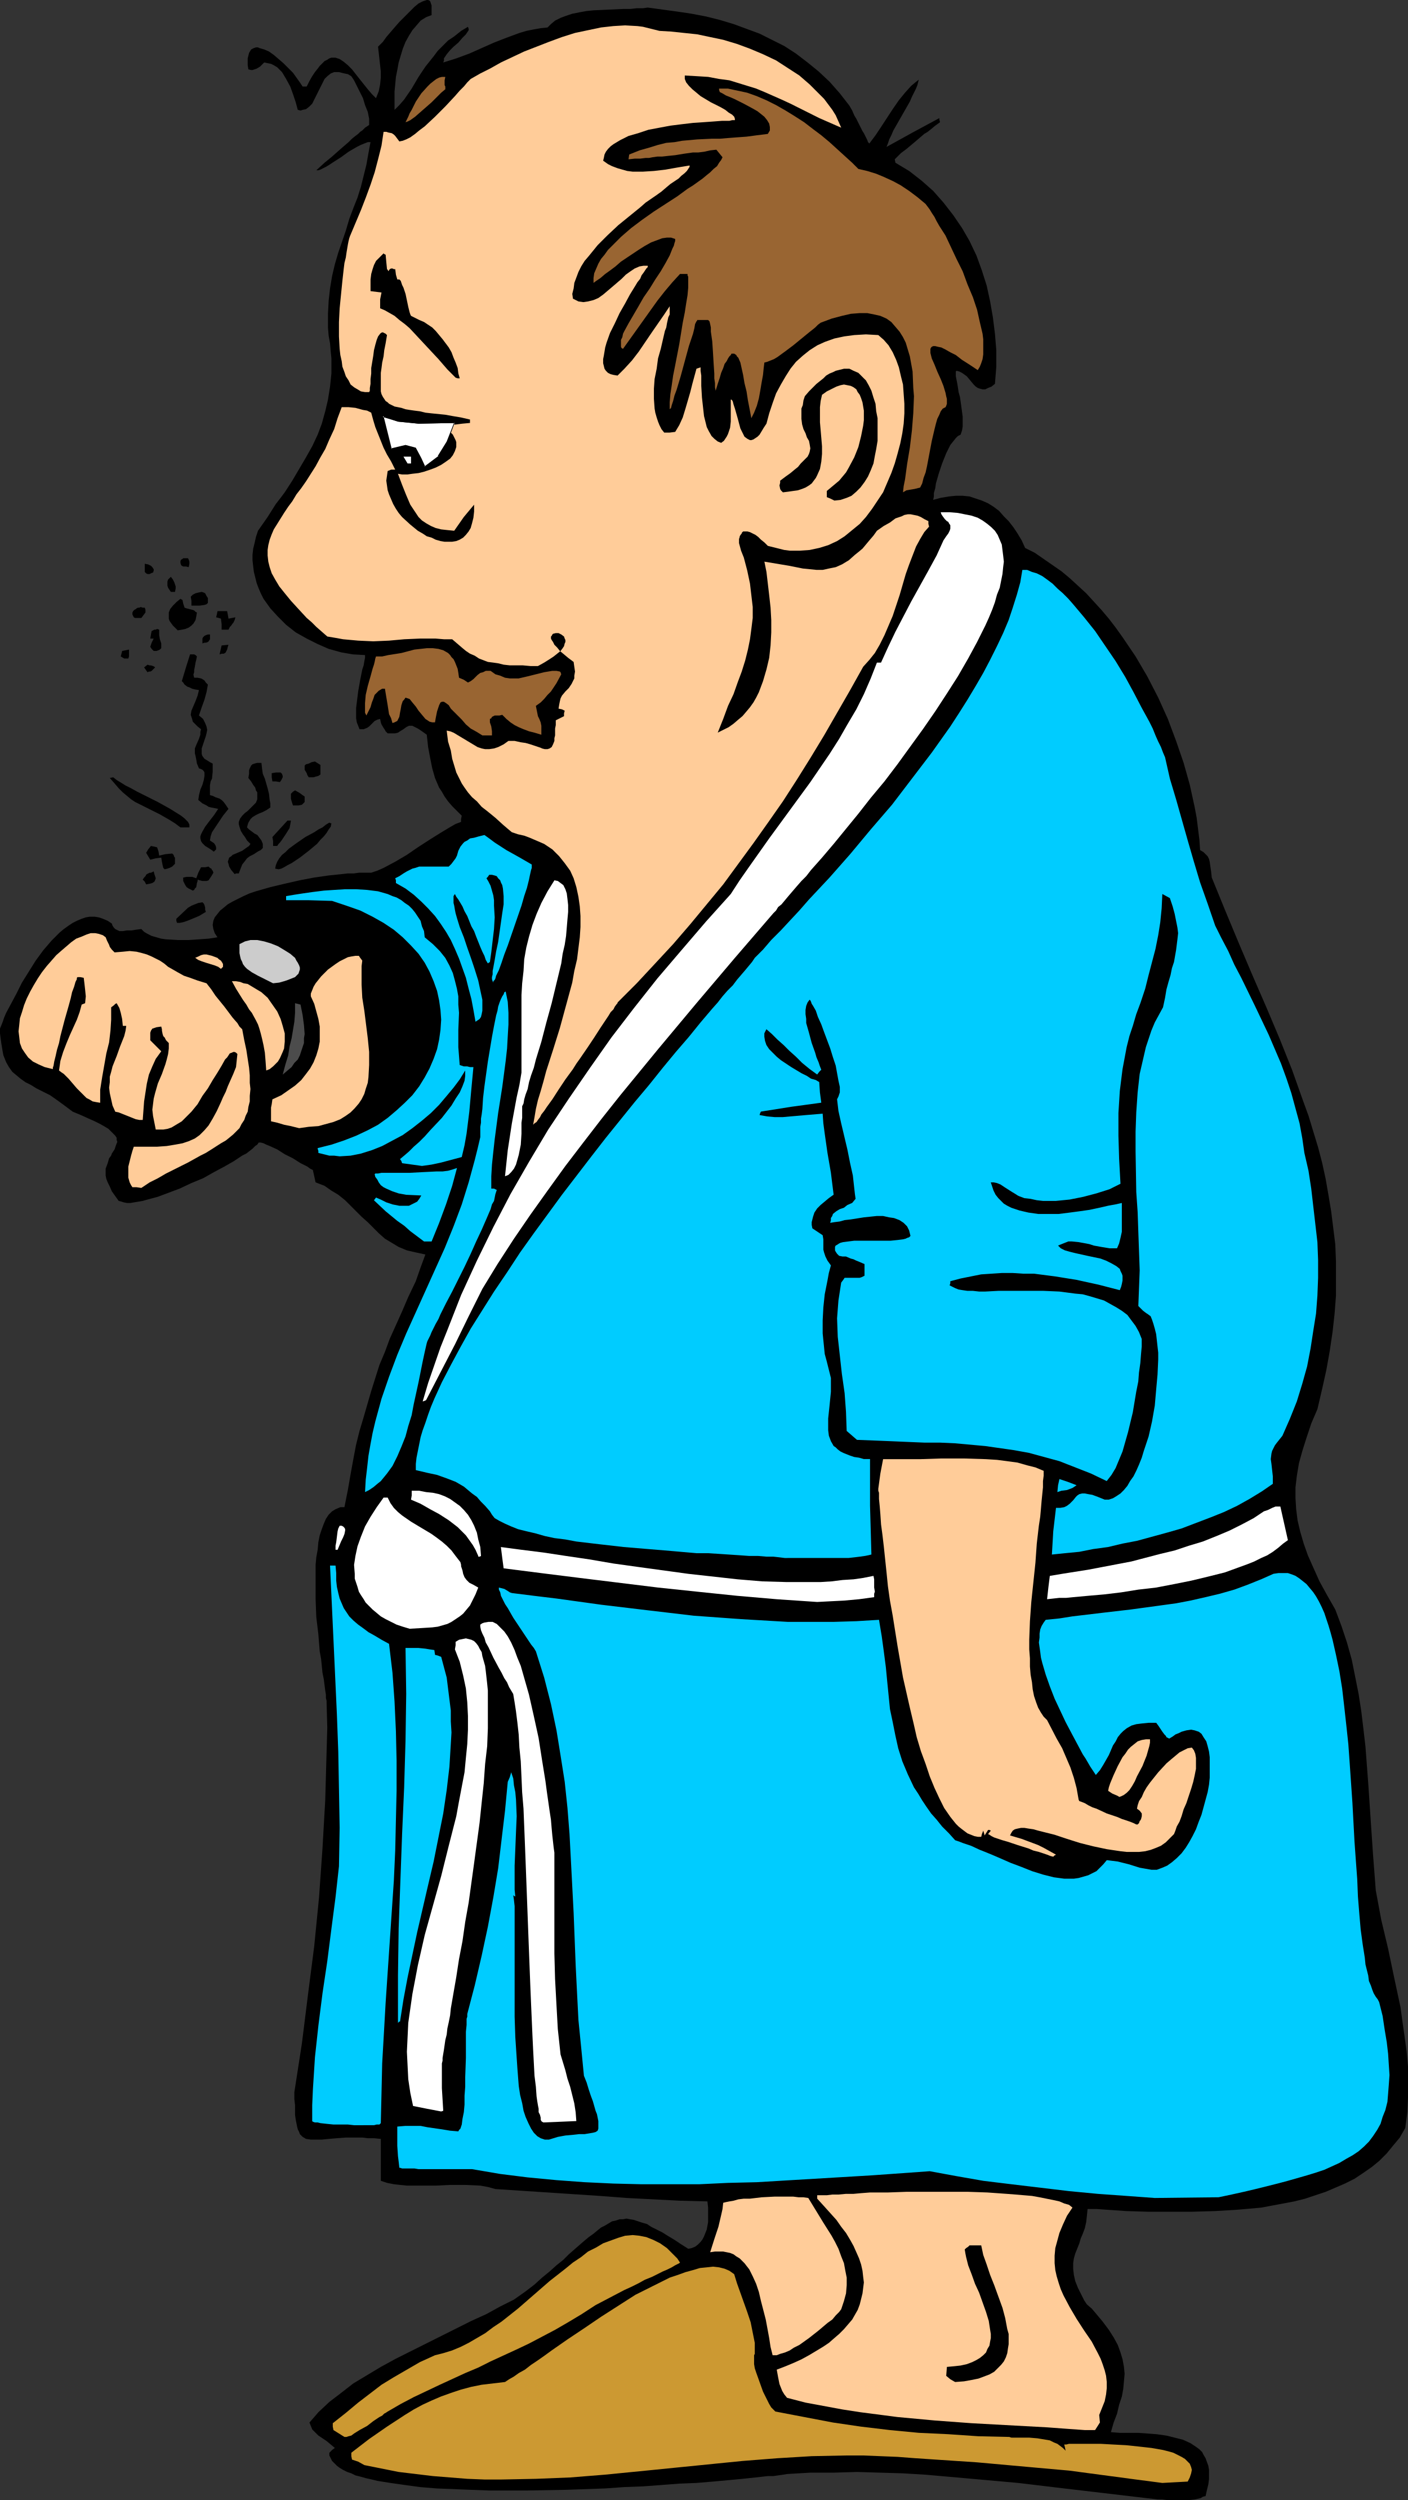 <?xml version="1.0" encoding="UTF-8" standalone="no"?>
<svg
   version="1.0"
   width="87.726mm"
   height="155.668mm"
   id="svg66"
   sodipodi:docname="Buzzing Watch.wmf"
   xmlns:inkscape="http://www.inkscape.org/namespaces/inkscape"
   xmlns:sodipodi="http://sodipodi.sourceforge.net/DTD/sodipodi-0.dtd"
   xmlns="http://www.w3.org/2000/svg"
   xmlns:svg="http://www.w3.org/2000/svg">
  <rect width="100%" height="100%" fill="#333333" stroke="none"/>
  <sodipodi:namedview
     id="namedview66"
     pagecolor="#ffffff"
     bordercolor="#000000"
     borderopacity="0.25"
     inkscape:showpageshadow="2"
     inkscape:pageopacity="0.0"
     inkscape:pagecheckerboard="0"
     inkscape:deskcolor="#d1d1d1"
     inkscape:document-units="mm" />
  <defs
     id="defs1">
    <pattern
       id="WMFhbasepattern"
       patternUnits="userSpaceOnUse"
       width="6"
       height="6"
       x="0"
       y="0" />
  </defs>
  <path
     style="fill:#000000;fill-opacity:1;fill-rule:evenodd;stroke:none"
     d="m 272.585,588.192 -10.987,-1.293 -10.987,-1.293 -10.826,-1.293 -10.826,-0.97 -10.987,-0.97 -5.332,-0.323 -5.494,-0.162 -5.332,-0.162 -5.494,0.162 h -5.494 l -5.494,0.323 -0.969,0.162 -1.131,0.162 -1.131,0.162 h -1.293 l -2.908,0.323 -3.07,0.323 -3.393,0.323 -3.555,0.323 -3.878,0.323 -4.039,0.162 -4.201,0.323 -4.363,0.323 -4.363,0.162 -4.524,0.323 -9.21,0.323 -9.21,0.162 h -8.887 l -4.363,-0.162 -4.039,-0.162 -4.039,-0.162 -3.878,-0.323 -3.555,-0.485 -3.393,-0.485 -3.07,-0.485 -1.293,-0.323 -1.454,-0.323 -1.131,-0.323 -1.293,-0.323 -0.969,-0.485 -0.969,-0.323 -0.969,-0.485 -0.808,-0.485 -0.646,-0.485 -0.646,-0.646 -0.485,-0.485 -0.323,-0.646 -0.323,-0.646 v -0.646 l 0.646,-0.646 0.646,-0.485 -1.939,-1.616 -1.939,-1.293 -0.808,-0.808 -0.646,-0.646 -0.323,-0.808 -0.323,-0.808 1.131,-1.293 0.969,-1.131 2.585,-2.424 2.747,-2.101 2.908,-2.262 3.232,-1.939 3.232,-1.939 3.555,-1.939 3.555,-1.778 7.11,-3.555 7.109,-3.555 3.555,-1.616 3.232,-1.778 3.232,-1.616 2.747,-1.939 2.101,-1.616 1.777,-1.616 1.777,-1.454 1.616,-1.454 1.616,-1.293 1.293,-1.293 1.293,-1.131 1.293,-1.131 1.131,-0.97 0.969,-0.808 1.131,-0.808 0.969,-0.808 0.808,-0.646 0.969,-0.485 0.808,-0.485 0.808,-0.485 0.808,-0.162 0.969,-0.323 h 0.808 l 0.808,-0.162 0.808,0.162 0.969,0.162 0.969,0.323 0.969,0.323 1.131,0.323 0.969,0.646 1.293,0.646 1.293,0.646 1.293,0.808 1.616,0.97 1.454,0.97 1.777,1.131 0.808,-0.162 0.808,-0.323 0.646,-0.485 0.646,-0.646 0.485,-0.646 0.323,-0.646 0.323,-0.808 0.323,-0.808 0.323,-1.778 v -1.778 -1.616 l -0.162,-1.454 -6.463,-0.162 -6.302,-0.323 -6.302,-0.323 -6.302,-0.485 -12.28,-0.808 -12.28,-0.808 -1.777,-0.485 -1.777,-0.323 -3.555,-0.162 h -3.555 l -3.393,0.162 h -3.393 -3.393 l -1.616,-0.162 -1.454,-0.162 -1.616,-0.323 -1.454,-0.485 v -9.857 l -1.616,-0.162 h -1.454 l -1.293,-0.162 h -1.454 -2.424 l -2.101,0.162 -1.939,0.162 -1.616,0.162 h -1.454 -1.131 l -1.131,-0.162 -0.808,-0.485 -0.323,-0.323 -0.323,-0.323 -0.162,-0.485 -0.323,-0.646 -0.162,-0.646 -0.162,-0.808 -0.162,-0.808 -0.162,-1.131 v -0.97 -1.293 l -0.162,-1.454 v -1.616 l 1.777,-11.473 1.454,-11.635 1.454,-11.311 1.131,-11.473 0.808,-11.473 0.646,-11.311 0.323,-11.473 0.162,-5.656 -0.162,-5.817 v -0.485 l -0.162,-0.646 v -0.808 l -0.162,-0.97 -0.162,-1.293 -0.162,-1.293 -0.323,-1.616 -0.162,-1.616 -0.162,-1.616 -0.323,-1.778 -0.323,-4.04 -0.485,-4.04 -0.162,-4.201 v -4.04 -4.04 l 0.162,-1.778 0.323,-1.778 0.162,-1.778 0.323,-1.616 0.485,-1.454 0.485,-1.293 0.485,-1.131 0.646,-0.97 0.808,-0.808 0.808,-0.485 1.131,-0.485 h 0.969 l 0.808,-4.04 0.646,-3.717 0.646,-3.555 0.646,-3.393 0.808,-3.232 0.969,-3.232 1.777,-6.14 1.939,-6.14 1.293,-3.07 1.131,-3.07 1.454,-3.232 1.454,-3.232 1.454,-3.393 1.777,-3.717 1.131,-3.232 1.131,-3.07 -2.262,-0.485 -2.101,-0.485 -1.939,-0.808 -1.616,-0.97 -1.616,-0.97 -1.454,-1.293 -2.585,-2.585 -1.454,-1.293 -1.293,-1.293 -2.585,-2.585 -1.616,-1.293 -1.616,-0.97 -1.616,-1.131 -2.101,-0.808 -0.323,-1.454 -0.323,-1.454 -0.646,-0.323 -0.646,-0.485 -1.616,-0.808 -1.777,-1.131 -1.939,-0.97 -1.777,-1.131 -1.777,-0.808 -0.808,-0.323 -0.646,-0.323 -0.646,-0.162 h -0.485 l -0.323,0.485 -0.485,0.323 -0.646,0.646 -1.454,1.131 -0.969,0.485 -1.939,1.293 -2.262,1.293 -2.424,1.293 -2.585,1.454 -2.747,1.131 -2.747,1.293 -2.585,0.97 -2.585,0.97 -2.424,0.646 -1.131,0.323 -0.969,0.162 -0.969,0.162 -0.969,0.162 h -0.808 l -0.808,-0.162 -0.485,-0.162 -0.646,-0.162 -0.808,-1.131 -0.808,-1.131 -0.485,-1.131 -0.485,-0.97 -0.323,-0.808 -0.162,-0.808 v -1.616 l 0.485,-1.293 0.323,-1.131 0.485,-0.646 0.162,-0.485 0.646,-0.97 0.323,-0.97 0.323,-0.808 -0.162,-0.485 v -0.485 l -0.323,-0.485 -0.485,-0.485 -0.485,-0.485 -0.646,-0.646 -0.808,-0.485 -1.131,-0.646 -1.293,-0.646 -1.454,-0.646 -1.777,-0.808 L 17.127,261.616 15.188,260.162 13.411,258.869 11.795,257.738 10.18,256.93 8.564,256.122 7.271,255.314 5.978,254.668 4.847,253.86 3.878,253.052 2.908,252.244 2.101,251.113 1.454,249.981 0.808,248.366 0.646,247.558 0.485,246.588 0.323,245.619 0.162,244.487 0,243.195 v -1.131 l 0.323,-0.808 0.323,-0.808 0.323,-0.97 0.485,-1.131 1.131,-2.101 1.293,-2.424 1.293,-2.585 1.616,-2.585 1.616,-2.585 1.777,-2.424 1.939,-2.262 1.939,-1.939 0.969,-0.808 1.131,-0.808 0.969,-0.646 0.969,-0.485 1.131,-0.485 0.969,-0.323 0.969,-0.162 h 1.131 l 0.969,0.162 0.969,0.323 1.131,0.485 0.969,0.646 0.162,0.485 0.323,0.485 0.323,0.323 0.323,0.162 0.646,0.323 h 0.808 l 0.969,-0.162 h 1.131 l 0.969,-0.162 1.293,-0.162 0.646,0.646 0.808,0.485 0.969,0.485 1.131,0.323 1.131,0.323 1.131,0.162 2.747,0.162 h 2.585 l 2.424,-0.162 2.262,-0.162 1.131,-0.162 0.969,-0.162 -0.646,-0.97 -0.323,-0.97 -0.162,-0.97 0.162,-0.97 0.323,-0.808 0.646,-0.808 0.646,-0.808 0.808,-0.646 0.969,-0.808 1.131,-0.646 1.293,-0.646 1.293,-0.646 1.454,-0.646 1.454,-0.485 3.393,-0.97 3.393,-0.808 3.555,-0.808 3.393,-0.646 3.393,-0.485 3.07,-0.323 1.454,-0.162 h 1.454 l 1.131,-0.162 h 2.908 l 1.454,-0.485 1.454,-0.646 2.747,-1.454 2.747,-1.616 2.585,-1.778 2.747,-1.778 2.585,-1.616 2.424,-1.454 1.131,-0.646 1.293,-0.485 v -0.646 l 0.162,-0.808 -1.131,-1.131 -1.131,-1.131 -0.969,-1.131 -0.808,-1.131 -0.646,-1.131 -0.646,-0.97 -0.969,-2.262 -0.646,-2.262 -0.485,-2.424 -0.485,-2.585 -0.323,-2.909 -1.131,-0.808 -0.969,-0.646 -0.646,-0.323 -0.646,-0.323 h -0.485 -0.323 l -0.323,0.162 -0.323,0.162 -0.646,0.485 -0.808,0.485 -0.485,0.323 -0.646,0.162 H 92.262 91.292 l -0.485,-0.485 -0.162,-0.323 -0.323,-0.485 -0.485,-0.808 -0.162,-0.485 -0.162,-0.808 -0.646,0.162 -0.646,0.323 -0.323,0.323 -0.969,0.97 -0.485,0.323 -0.808,0.323 h -0.485 -0.485 l -0.323,-0.808 -0.323,-0.808 -0.162,-0.97 v -1.131 -1.293 l 0.162,-1.293 0.323,-2.585 0.485,-2.747 0.485,-2.424 0.323,-0.97 0.162,-0.97 0.162,-0.808 v -0.646 l -2.908,-0.162 -2.747,-0.485 -2.908,-0.808 -2.585,-1.131 -2.585,-1.293 -2.585,-1.454 -2.262,-1.778 -1.939,-1.939 -1.777,-1.939 -0.808,-1.131 -0.808,-1.131 -0.646,-1.293 -0.485,-1.131 -0.485,-1.293 -0.323,-1.293 -0.323,-1.293 -0.162,-1.293 -0.162,-1.454 v -1.293 l 0.162,-1.454 0.323,-1.293 0.323,-1.454 0.485,-1.454 1.131,-1.616 1.131,-1.616 1.939,-3.07 1.131,-1.454 0.969,-1.293 1.777,-2.747 1.616,-2.747 1.616,-2.747 1.454,-2.585 1.293,-2.747 0.969,-2.585 0.808,-2.909 0.646,-2.747 0.485,-3.07 0.323,-3.07 v -3.555 l -0.162,-1.616 -0.162,-1.939 -0.323,-1.778 -0.162,-1.939 v -3.232 l 0.162,-3.07 0.323,-2.909 0.485,-2.909 0.646,-2.747 0.808,-2.747 1.777,-5.171 0.808,-2.747 0.969,-2.585 0.969,-2.424 0.808,-2.585 0.646,-2.585 0.646,-2.585 0.485,-2.747 0.485,-2.585 h -0.646 l -0.808,0.323 -0.808,0.323 -0.969,0.485 -1.939,1.131 -1.777,1.293 -1.777,1.131 -0.969,0.646 -0.808,0.485 -0.646,0.323 -0.646,0.323 -0.485,0.162 h -0.485 l 1.939,-1.778 1.777,-1.454 1.454,-1.293 1.293,-1.131 1.131,-0.97 0.808,-0.808 0.808,-0.646 0.646,-0.485 0.485,-0.485 0.485,-0.323 0.646,-0.646 0.969,-0.646 v -1.454 L 86.607,26.339 85.96,24.723 85.476,23.108 84.668,21.492 84.021,20.199 83.375,18.906 82.729,17.937 81.921,17.452 81.113,17.29 80.467,17.129 79.82,16.967 H 79.174 78.689 l -0.808,0.323 -0.808,0.646 -0.646,0.646 -0.485,0.97 -0.485,0.97 -0.969,1.939 -0.485,0.97 -0.485,0.97 -0.646,0.646 -0.808,0.646 -0.808,0.162 -0.485,0.162 -0.646,-0.162 -0.485,-1.778 -0.646,-1.939 -0.646,-1.778 -0.969,-1.778 -0.969,-1.616 -0.646,-0.646 -0.485,-0.485 -0.808,-0.485 -0.646,-0.323 -0.808,-0.162 -0.808,-0.162 -0.485,0.485 -0.485,0.485 -0.808,0.485 -0.485,0.162 -0.485,0.162 h -0.323 l -0.646,-0.162 -0.162,-0.97 v -1.616 l 0.162,-0.646 0.162,-0.646 0.485,-0.808 0.323,-0.162 0.323,-0.162 0.485,-0.162 h 0.485 l 0.323,0.162 1.131,0.323 1.131,0.485 1.131,0.808 1.131,0.97 1.131,0.97 1.131,1.131 1.131,1.131 0.808,1.131 0.808,1.131 0.646,0.97 h 0.969 l 0.646,-1.293 0.646,-1.131 0.646,-0.97 0.646,-0.808 0.485,-0.646 0.646,-0.646 0.485,-0.485 0.646,-0.323 0.485,-0.323 0.485,-0.162 h 0.485 0.485 l 0.969,0.323 0.969,0.646 0.969,0.808 0.969,0.97 1.777,2.262 1.939,2.424 0.969,1.131 0.969,0.97 0.646,-1.616 0.323,-1.616 0.162,-1.616 v -1.454 l -0.323,-2.909 -0.162,-1.454 -0.162,-1.454 0.162,-0.162 0.323,-0.323 L 90.161,9.857 90.969,8.726 91.939,7.595 92.908,6.464 94.039,5.171 96.463,2.747 97.594,1.616 98.564,0.808 99.21,0.485 99.533,0.323 100.018,0.162 100.502,0 h 0.323 l 0.323,0.162 0.162,0.162 0.162,0.485 0.162,0.485 v 0.485 0.808 0.97 l -1.293,0.485 -1.293,0.808 -0.969,1.131 -0.969,1.131 -0.808,1.293 -0.808,1.454 -0.646,1.616 -0.485,1.616 -0.485,1.616 -0.323,1.778 -0.323,1.616 -0.162,1.778 -0.162,1.616 v 1.616 1.454 1.293 l 1.131,-1.131 1.131,-1.293 1.777,-2.585 1.616,-2.747 1.616,-2.424 1.939,-2.424 0.969,-1.293 1.131,-1.131 1.293,-1.293 1.454,-0.97 1.616,-1.293 1.616,-0.97 0.162,0.485 v 0.323 l -0.646,0.97 -0.808,0.808 -0.969,1.131 -1.131,0.97 -0.808,0.808 -0.808,0.97 -0.646,0.97 v 0.485 l -0.162,0.485 3.07,-0.97 3.07,-1.131 2.908,-1.293 2.908,-1.293 2.908,-1.131 3.07,-1.131 1.616,-0.485 1.616,-0.323 1.777,-0.323 1.616,-0.162 0.808,-0.808 0.969,-0.808 1.293,-0.646 1.293,-0.485 1.454,-0.485 1.616,-0.323 1.777,-0.323 1.616,-0.162 3.555,-0.162 3.555,-0.162 h 1.616 l 1.454,-0.162 h 1.454 l 1.131,-0.162 3.555,0.485 3.555,0.485 3.232,0.485 3.393,0.646 3.232,0.808 3.232,0.97 3.07,1.131 3.07,1.131 2.908,1.454 2.908,1.454 2.747,1.778 2.747,2.101 2.585,2.101 2.585,2.424 2.424,2.747 2.262,2.909 0.646,1.131 0.485,1.131 0.485,0.808 0.808,1.616 0.323,0.646 0.323,0.646 0.323,0.485 0.485,0.97 0.323,0.646 0.162,0.485 0.323,0.323 1.454,-1.939 1.293,-1.939 2.747,-4.201 1.454,-2.101 1.454,-1.778 1.454,-1.616 0.969,-0.808 0.808,-0.646 -0.162,0.646 -0.162,0.646 -0.323,0.808 -0.485,0.97 -0.485,0.97 -0.485,1.131 -1.293,2.262 -0.646,1.131 -0.646,1.131 -1.293,2.262 -0.485,1.131 -0.485,0.97 -0.323,0.97 -0.323,0.808 6.14,-3.393 6.302,-3.393 v 0.323 l 0.162,0.646 -1.131,0.808 -0.969,0.808 -0.808,0.646 -0.808,0.485 -1.131,0.97 -1.131,0.97 -0.969,0.808 -0.969,0.808 -1.293,0.97 -0.646,0.646 -0.808,0.808 0.162,0.808 3.232,1.939 1.454,1.131 1.454,1.131 2.747,2.424 2.424,2.747 2.262,2.909 2.101,3.07 1.777,3.07 1.616,3.393 1.293,3.555 1.131,3.555 0.808,3.717 0.646,3.717 0.485,3.878 0.323,3.878 v 3.878 l -0.323,4.04 -0.808,0.646 -0.808,0.323 -0.646,0.323 h -0.646 l -0.646,-0.162 -0.485,-0.162 -0.485,-0.323 -0.485,-0.485 -1.616,-1.939 -1.131,-0.808 -0.646,-0.323 -0.646,-0.162 -0.162,0.162 v 0.485 0.646 l 0.162,0.808 0.162,0.808 0.162,0.97 0.162,1.131 0.323,1.131 0.323,2.262 0.323,2.424 v 2.262 l -0.162,0.97 -0.323,0.97 -0.646,0.323 -0.485,0.485 -0.646,0.808 -0.646,0.808 -0.485,0.97 -0.485,0.97 -0.969,2.424 -0.808,2.424 -0.646,2.262 -0.162,1.131 -0.323,1.131 v 0.808 l -0.162,0.808 1.777,-0.485 1.939,-0.323 1.616,-0.162 h 1.616 l 1.616,0.162 1.454,0.485 1.454,0.485 1.454,0.646 1.293,0.808 1.293,0.97 1.131,1.293 1.131,1.131 1.131,1.454 0.969,1.454 0.969,1.616 0.808,1.778 2.262,1.131 2.101,1.454 2.101,1.454 2.101,1.454 1.939,1.616 1.939,1.778 1.939,1.778 1.777,1.939 1.777,1.939 1.777,2.101 1.616,2.101 1.616,2.262 3.07,4.525 2.747,4.686 2.585,5.009 2.262,5.009 1.939,5.171 1.777,5.171 1.454,5.171 1.131,5.171 0.485,2.585 0.323,2.585 0.323,2.585 0.162,2.424 0.808,0.485 0.485,0.485 0.485,0.485 0.323,0.646 0.162,0.646 0.162,1.131 0.162,1.131 0.162,1.454 3.232,7.918 3.232,7.756 3.232,7.595 1.616,3.717 1.616,3.717 3.07,7.272 2.908,7.272 2.585,7.272 1.293,3.555 1.131,3.717 1.131,3.717 0.969,3.717 0.808,3.717 0.646,3.717 0.646,3.878 0.485,3.878 0.485,3.878 0.162,4.04 v 4.04 4.04 l -0.323,4.201 -0.485,4.363 -0.646,4.363 -0.808,4.525 -0.969,4.363 -1.131,4.848 -1.454,3.393 -1.131,3.393 -0.969,3.07 -0.808,2.909 -0.485,2.909 -0.323,2.747 v 2.585 l 0.162,2.585 0.323,2.585 0.646,2.747 0.808,2.747 0.969,2.747 1.293,2.909 1.454,3.232 1.777,3.232 1.939,3.393 1.454,3.878 1.293,3.878 1.131,4.04 0.808,4.04 0.808,4.04 0.646,4.201 0.485,4.04 0.485,4.201 0.646,8.564 1.131,16.805 0.646,8.403 1.293,6.948 1.616,6.787 1.454,6.948 1.454,6.787 0.485,3.555 0.485,3.393 0.485,3.555 0.323,3.555 v 3.555 3.555 l -0.162,3.555 -0.485,3.717 -1.293,2.262 -1.616,1.939 -1.454,1.778 -1.777,1.778 -1.777,1.454 -2.101,1.454 -1.939,1.293 -2.262,1.131 -2.262,0.97 -2.262,0.97 -2.424,0.808 -2.424,0.808 -2.585,0.646 -5.171,0.97 -2.585,0.485 -5.494,0.485 -5.332,0.323 -5.494,0.162 h -5.332 -5.009 l -5.171,-0.162 -4.686,-0.323 -2.262,-0.162 h -2.101 l -0.162,1.616 -0.162,1.454 -0.323,1.454 -0.485,1.293 -0.485,1.131 -0.323,1.131 -0.969,2.424 -0.323,1.131 -0.162,1.131 v 1.293 l 0.162,1.454 0.323,1.454 0.646,1.616 0.485,0.97 0.485,0.97 0.485,0.97 0.646,0.97 1.131,0.97 0.969,1.131 1.616,1.939 1.454,1.939 1.131,1.778 0.969,1.778 0.646,1.778 0.485,1.616 0.323,1.778 0.162,1.616 -0.162,1.778 -0.162,1.778 -0.323,1.778 -0.646,1.939 -0.485,2.101 -0.808,2.101 -0.646,2.262 2.101,0.162 h 4.363 l 2.262,0.162 2.101,0.162 2.262,0.323 1.939,0.485 1.939,0.485 1.777,0.808 1.454,0.97 0.646,0.485 0.646,0.646 0.323,0.646 0.485,0.808 0.646,1.778 0.162,0.97 v 0.97 1.131 l -0.162,1.293 -0.323,1.293 -0.323,1.454 -0.646,0.162 -0.485,0.323 -1.454,0.323 -1.454,0.162 h -1.616 -1.616 -1.616 l -1.293,-0.162 z"
     id="path1" />
  <path
     style="fill:#cc9932;fill-opacity:1;fill-rule:evenodd;stroke:none"
     d="m 273.716,584.313 -7.433,-0.97 -7.271,-0.97 -7.271,-0.97 -7.271,-0.646 -14.381,-1.293 -14.542,-0.97 -4.201,-0.323 -4.039,-0.162 -4.039,-0.162 h -4.039 l -8.079,0.162 -8.079,0.485 -8.241,0.646 -8.079,0.808 -8.079,0.808 -8.079,0.808 -8.241,0.808 -8.079,0.646 -8.079,0.323 -8.079,0.162 h -4.039 l -4.039,-0.162 -4.039,-0.323 -4.039,-0.323 -4.039,-0.485 -4.039,-0.485 -4.039,-0.808 -4.039,-0.808 -1.454,-0.808 -1.454,-0.485 -0.162,-0.808 v -0.808 l 4.201,-3.232 4.201,-2.909 4.201,-2.747 2.101,-1.293 2.101,-1.131 2.101,-0.97 2.262,-0.97 2.262,-0.808 2.424,-0.808 2.424,-0.646 2.424,-0.485 2.747,-0.323 2.747,-0.323 0.969,-0.646 1.131,-0.646 1.131,-0.808 1.454,-0.808 1.454,-1.131 1.454,-0.97 1.616,-1.131 1.777,-1.293 3.716,-2.585 3.878,-2.585 4.039,-2.747 4.039,-2.585 4.039,-2.585 4.201,-2.101 1.939,-0.97 1.939,-0.97 1.939,-0.646 1.777,-0.646 1.777,-0.485 1.616,-0.485 1.616,-0.162 1.454,-0.162 1.454,0.162 1.293,0.323 1.131,0.485 1.131,0.808 0.646,2.101 0.808,2.262 1.616,4.525 0.808,2.424 0.485,2.424 0.485,2.424 v 2.585 l -0.162,0.323 v 0.485 0.808 0.808 l 0.162,0.97 0.323,0.97 0.808,2.262 0.808,2.262 0.969,1.939 0.485,0.97 0.485,0.808 0.485,0.485 0.485,0.485 6.786,1.293 6.786,1.293 6.625,0.97 6.786,0.808 6.786,0.646 6.948,0.323 7.109,0.485 7.271,0.162 0.485,0.162 h 2.262 1.939 l 1.939,0.162 1.939,0.323 0.969,0.162 0.969,0.485 0.808,0.323 0.646,0.485 0.646,0.485 0.646,0.646 -0.162,-0.808 -0.162,-0.646 h 0.485 l 0.646,-0.162 h 1.454 0.969 2.424 2.585 l 2.908,0.162 3.07,0.162 3.07,0.323 2.908,0.323 2.747,0.485 1.293,0.323 1.131,0.323 0.969,0.485 0.969,0.485 0.808,0.485 0.646,0.646 0.485,0.485 0.323,0.808 0.162,0.646 -0.162,0.808 -0.323,0.97 -0.485,0.97 -3.07,0.162 z"
     id="path2" />
  <path
     style="fill:#cc9932;fill-opacity:1;fill-rule:evenodd;stroke:none"
     d="m 81.113,573.487 -2.585,-1.616 -0.162,-0.808 v -0.808 l 3.07,-2.424 2.908,-2.424 2.747,-2.101 2.747,-2.101 2.908,-1.778 3.07,-1.778 3.07,-1.778 3.555,-1.616 1.939,-0.485 2.101,-0.646 1.939,-0.808 1.939,-0.97 1.939,-1.131 1.939,-1.131 1.939,-1.454 1.939,-1.293 3.878,-3.07 3.716,-3.232 3.716,-3.232 3.716,-2.909 1.777,-1.454 1.939,-1.293 1.616,-1.293 1.939,-0.97 1.616,-0.97 1.777,-0.646 1.777,-0.646 1.616,-0.485 1.777,-0.162 1.616,0.162 1.616,0.323 1.616,0.646 1.616,0.808 1.616,1.131 1.616,1.616 0.808,0.808 0.646,0.97 -0.162,0.162 -0.323,0.162 -0.646,0.323 -0.808,0.485 -0.969,0.485 -1.131,0.485 -1.293,0.646 -1.293,0.646 -1.616,0.646 -1.454,0.808 -1.616,0.808 -1.777,0.808 -6.786,3.555 -3.232,2.101 -3.232,1.939 -3.07,1.778 -3.07,1.616 -3.07,1.616 -3.07,1.454 -5.978,2.747 -2.908,1.454 -3.07,1.293 -5.978,2.747 -6.14,2.909 -3.07,1.616 -3.07,1.778 -0.485,0.323 -0.323,0.162 -0.485,0.485 -0.646,0.323 -1.454,0.97 -1.454,1.131 -1.777,0.97 -1.293,0.808 -0.646,0.485 -0.646,0.162 -0.485,0.162 z"
     id="path3" />
  <path
     style="fill:#ffcc99;fill-opacity:1;fill-rule:evenodd;stroke:none"
     d="m 255.457,571.871 -4.524,-0.323 -4.363,-0.323 -8.887,-0.485 -8.887,-0.485 -8.725,-0.646 -8.725,-0.808 -8.725,-1.131 -4.201,-0.646 -4.363,-0.808 -4.363,-0.808 -4.363,-1.131 -0.646,-0.808 -0.485,-0.808 -0.323,-0.808 -0.323,-0.808 -0.323,-1.616 -0.323,-1.778 2.101,-0.808 1.939,-0.808 1.777,-0.808 1.777,-0.97 1.616,-0.97 1.616,-0.97 1.454,-0.97 1.293,-1.131 1.131,-0.97 1.131,-1.131 0.969,-1.131 0.969,-1.131 0.646,-1.131 0.646,-1.131 0.485,-1.293 0.323,-1.293 0.323,-1.293 0.162,-1.293 0.162,-1.293 -0.162,-1.293 -0.162,-1.454 -0.323,-1.454 -0.485,-1.454 -0.646,-1.454 -0.646,-1.454 -0.808,-1.454 -0.969,-1.616 -1.131,-1.454 -1.131,-1.616 -1.454,-1.616 -1.454,-1.616 -1.616,-1.778 v -0.808 h 0.969 1.293 l 1.293,-0.162 h 1.454 l 1.777,-0.162 h 1.777 l 1.777,-0.162 2.101,-0.162 h 4.201 l 4.524,-0.162 h 4.686 4.847 4.686 l 4.686,0.162 4.524,0.323 2.101,0.162 1.939,0.162 1.939,0.162 1.777,0.323 1.616,0.323 1.616,0.323 1.454,0.323 1.131,0.485 1.131,0.323 0.808,0.646 -1.293,1.939 -0.969,2.101 -0.808,1.939 -0.485,1.778 -0.485,1.778 -0.162,1.778 v 1.778 l 0.162,1.616 0.323,1.454 0.485,1.616 0.485,1.454 0.646,1.454 1.454,2.747 1.616,2.747 1.777,2.747 1.777,2.585 1.454,2.747 0.646,1.293 0.485,1.293 0.485,1.454 0.323,1.293 0.162,1.454 v 1.454 l -0.162,1.454 -0.323,1.616 -0.646,1.616 -0.646,1.616 0.162,1.778 -1.131,1.778 z"
     id="path4" />
  <path
     style="fill:#000000;fill-opacity:1;fill-rule:evenodd;stroke:none"
     d="m 224.919,560.56 -1.131,-0.646 -0.969,-0.808 0.162,-2.101 1.777,-0.162 1.454,-0.162 1.454,-0.323 1.293,-0.485 0.969,-0.485 0.808,-0.485 0.808,-0.646 0.646,-0.646 0.323,-0.808 0.485,-0.808 0.162,-0.97 0.162,-0.808 v -0.97 l -0.162,-0.97 -0.323,-2.101 -0.646,-2.101 -0.808,-2.262 -0.808,-2.262 -0.969,-2.101 -0.808,-2.262 -0.808,-2.101 -0.485,-1.939 -0.162,-0.808 -0.162,-0.97 0.323,-0.323 0.485,-0.323 0.323,-0.323 h 0.323 0.485 0.485 0.646 0.808 l 0.485,2.262 0.808,2.262 0.808,2.424 0.969,2.424 1.939,5.333 0.646,2.424 0.485,2.585 0.323,1.131 v 1.293 1.131 l -0.162,0.97 -0.162,1.131 -0.323,0.97 -0.485,0.97 -0.646,0.808 -0.808,0.808 -0.808,0.808 -1.131,0.646 -1.293,0.485 -1.293,0.485 -1.616,0.323 -1.777,0.323 z"
     id="path5" />
  <path
     style="fill:#ffcc99;fill-opacity:1;fill-rule:evenodd;stroke:none"
     d="m 181.939,554.258 -0.485,-1.939 -0.323,-2.101 -0.808,-4.363 -1.131,-4.363 -0.485,-2.101 -0.646,-1.939 -0.808,-1.778 -0.808,-1.616 -1.131,-1.454 -1.131,-1.131 -0.808,-0.485 -0.646,-0.485 -0.808,-0.323 -0.808,-0.162 -0.808,-0.162 h -0.969 -0.969 l -1.131,0.162 0.969,-3.07 0.969,-2.909 0.646,-2.747 0.323,-1.454 0.162,-1.454 0.646,-0.162 0.808,-0.162 0.969,-0.162 1.131,-0.323 1.293,-0.162 h 1.454 l 2.747,-0.323 3.07,-0.162 h 4.363 l 1.293,0.162 h 1.131 l 1.131,0.162 1.777,2.909 1.777,2.909 1.939,3.07 0.808,1.454 0.808,1.616 0.646,1.778 0.646,1.616 0.323,1.778 0.323,1.616 v 1.778 l -0.162,1.939 -0.485,1.778 -0.646,1.939 -0.485,0.646 -0.808,0.808 -0.808,0.97 -1.131,0.808 -2.101,1.778 -2.262,1.778 -2.262,1.616 -1.293,0.646 -0.969,0.646 -1.131,0.485 -1.131,0.323 -0.808,0.323 z"
     id="path6" />
  <path
     style="fill:#00ccff;fill-opacity:1;fill-rule:evenodd;stroke:none"
     d="m 271.938,517.253 -6.625,-0.485 -6.786,-0.485 -6.786,-0.646 -6.786,-0.808 -6.786,-0.808 -6.625,-0.808 -6.463,-1.131 -6.14,-1.131 -13.573,0.97 -13.573,0.808 -13.573,0.808 -6.786,0.162 -6.786,0.323 h -6.786 -6.786 l -6.625,-0.162 -6.786,-0.323 -6.625,-0.485 -6.786,-0.646 -6.463,-0.808 -6.625,-1.131 H 98.564 l -0.969,-0.162 h -2.262 -0.485 -0.162 l -0.485,-0.162 h -0.162 l -0.162,-1.454 -0.162,-1.293 -0.162,-2.424 v -4.525 l 1.939,-0.162 h 1.777 1.777 l 1.616,0.323 3.393,0.485 1.939,0.323 1.939,0.162 0.162,-0.323 0.323,-0.323 0.162,-0.485 0.162,-0.485 0.162,-1.293 0.323,-1.616 0.162,-1.778 v -2.101 l 0.162,-2.101 v -2.262 l 0.162,-4.525 v -2.101 -2.101 -1.939 l 0.162,-1.616 v -1.454 l 0.162,-0.485 v -0.646 l 1.777,-6.787 1.616,-6.948 1.454,-6.787 1.293,-6.948 1.131,-6.787 0.808,-6.787 0.808,-6.787 0.646,-6.787 0.485,-1.131 0.323,-1.131 0.485,1.454 0.162,1.616 0.323,1.616 0.162,1.778 0.162,3.878 -0.162,3.717 -0.162,4.04 -0.162,3.878 v 3.717 1.939 l 0.162,1.616 -0.323,-0.162 -0.162,-0.162 0.162,1.131 0.162,1.454 v 1.616 1.616 8.08 4.686 10.019 l 0.162,4.848 0.323,4.848 0.162,2.424 0.162,2.101 0.162,2.101 0.323,2.101 0.485,1.939 0.323,1.778 0.485,1.454 0.646,1.454 0.646,1.293 0.646,0.97 0.808,0.808 0.808,0.485 0.969,0.323 h 0.969 l 2.101,-0.646 1.777,-0.323 1.777,-0.162 1.454,-0.162 h 1.293 l 0.969,-0.162 0.969,-0.162 0.646,-0.162 0.485,-0.323 0.162,-0.485 v -0.323 -0.323 -0.646 -0.485 l -0.162,-0.808 -0.162,-0.808 -0.323,-0.808 -0.323,-1.131 -0.323,-1.131 -0.485,-1.293 -0.485,-1.454 -0.485,-1.616 -0.646,-1.616 -0.646,-6.625 -0.646,-6.464 -0.323,-6.302 -0.323,-6.464 -0.485,-12.443 -0.646,-12.443 -0.323,-6.14 -0.485,-6.14 -0.646,-6.14 -0.969,-6.14 -0.969,-5.979 -1.293,-6.14 -1.616,-6.302 -0.969,-3.07 -0.969,-3.07 -0.485,-0.808 -0.646,-0.808 -0.646,-0.97 -0.646,-0.97 -2.908,-4.363 -1.293,-2.262 -0.646,-0.97 -0.485,-0.97 -0.485,-0.97 -0.162,-0.808 -0.323,-0.646 v -0.485 l 0.646,0.162 0.646,0.162 0.808,0.485 0.485,0.323 0.485,0.162 5.171,0.646 5.332,0.646 10.503,1.454 10.826,1.293 10.987,1.293 11.149,0.808 5.494,0.323 5.494,0.323 h 5.332 5.494 l 5.332,-0.162 5.332,-0.323 0.646,3.878 0.485,3.555 0.485,3.717 0.323,3.393 0.323,3.232 0.323,3.232 0.646,3.07 0.646,3.232 0.646,2.909 0.969,3.07 1.293,3.07 1.454,3.07 0.969,1.454 0.969,1.616 0.969,1.454 1.131,1.616 1.293,1.454 1.293,1.616 1.616,1.616 1.454,1.616 0.969,0.323 0.808,0.323 1.939,0.646 2.101,0.97 2.424,0.97 2.262,0.97 2.585,1.131 2.585,0.97 2.424,0.97 2.585,0.808 2.585,0.646 2.424,0.323 h 2.262 l 1.131,-0.162 1.131,-0.323 1.131,-0.323 0.969,-0.485 0.969,-0.485 0.808,-0.808 0.808,-0.808 0.808,-0.97 1.293,0.162 1.293,0.162 2.585,0.646 2.585,0.808 2.747,0.485 h 1.293 l 1.293,-0.485 1.131,-0.485 1.131,-0.808 1.131,-0.97 1.131,-1.131 0.969,-1.293 0.808,-1.293 0.808,-1.454 0.808,-1.616 0.646,-1.778 0.646,-1.616 0.485,-1.778 0.485,-1.778 0.485,-1.778 0.323,-1.778 0.162,-1.616 v -1.616 -1.616 -1.616 l -0.162,-1.293 -0.323,-1.293 -0.323,-1.131 -0.646,-0.97 -0.485,-0.808 -0.646,-0.485 -0.969,-0.323 -0.808,-0.162 -1.131,0.162 -1.131,0.323 -0.646,0.323 -0.808,0.323 -0.646,0.485 -0.808,0.485 -0.323,-0.162 -0.323,-0.162 -0.162,-0.323 -0.323,-0.323 -0.485,-0.646 -0.646,-0.97 -0.323,-0.485 -0.485,-0.646 h -1.777 l -1.616,0.162 -1.293,0.162 -1.131,0.323 -1.131,0.646 -0.808,0.646 -0.646,0.646 -0.646,0.808 -0.485,0.97 -0.646,0.97 -0.485,1.131 -0.485,1.131 -0.646,1.131 -0.646,1.131 -0.808,1.293 -0.969,1.131 -0.323,-0.485 -0.969,-1.454 -1.131,-1.939 -0.646,-0.97 -1.293,-2.424 -1.293,-2.424 -1.454,-2.747 -1.293,-2.747 -1.293,-2.747 -1.131,-2.909 -0.969,-2.747 -0.808,-2.747 -0.323,-1.293 -0.162,-1.293 -0.162,-1.131 -0.162,-1.131 0.162,-1.131 v -0.97 l 0.162,-0.97 0.323,-0.808 0.485,-0.808 0.485,-0.646 3.232,-0.323 3.07,-0.485 6.786,-0.808 6.948,-0.808 7.109,-0.97 3.555,-0.485 3.393,-0.646 3.555,-0.808 3.393,-0.808 3.393,-0.97 3.07,-1.131 3.232,-1.293 2.908,-1.293 1.131,-0.162 h 1.131 1.131 l 0.969,0.323 0.808,0.323 0.969,0.646 0.808,0.646 0.808,0.646 0.808,0.97 0.808,0.97 0.646,0.97 0.646,1.131 0.646,1.293 0.646,1.454 0.485,1.454 0.485,1.454 0.485,1.616 0.485,1.778 0.808,3.555 0.808,3.878 0.646,4.04 0.485,4.201 0.485,4.363 0.485,4.525 0.323,4.525 0.323,4.686 0.323,4.686 0.485,9.049 0.323,4.525 0.323,4.363 0.162,4.04 0.323,4.04 0.323,3.717 0.485,3.555 0.485,3.07 0.162,1.616 0.323,1.293 0.323,1.293 0.162,1.293 0.485,1.131 0.323,0.97 0.323,0.808 0.485,0.808 0.485,0.646 0.323,0.646 0.808,3.232 0.485,3.232 0.485,2.909 0.323,2.747 0.162,2.585 0.162,2.424 -0.162,2.262 -0.162,2.101 -0.162,1.939 -0.485,1.939 -0.646,1.616 -0.485,1.616 -0.808,1.454 -0.969,1.454 -0.969,1.293 -1.131,1.131 -1.293,1.131 -1.454,0.97 -1.454,0.808 -1.616,0.97 -1.777,0.808 -1.777,0.808 -1.939,0.646 -2.101,0.646 -2.262,0.646 -2.262,0.646 -2.424,0.646 -2.585,0.646 -2.585,0.646 -2.747,0.646 -2.908,0.646 -3.07,0.646 z"
     id="path7" />
  <path
     style="fill:#00ccff;fill-opacity:1;fill-rule:evenodd;stroke:none"
     d="m 84.668,500.125 h -1.293 l -1.454,-0.162 H 78.528 l -1.616,-0.162 -1.454,-0.162 -0.646,-0.162 h -0.646 l -0.485,-0.162 -0.162,-0.162 v -3.717 l 0.162,-3.717 0.485,-7.595 0.808,-7.433 0.969,-7.595 1.131,-7.595 0.969,-7.595 0.969,-7.433 0.808,-7.272 0.162,-9.049 -0.162,-9.049 -0.162,-8.888 -0.323,-8.726 -0.808,-17.613 -0.808,-17.452 h 1.293 l 0.162,1.778 v 1.778 l 0.162,1.454 0.323,1.454 0.323,1.293 0.485,1.131 0.485,1.131 0.646,0.97 0.646,0.97 0.969,0.97 1.131,0.97 1.131,0.808 1.293,0.97 1.454,0.808 1.616,0.97 1.777,0.97 0.808,6.787 0.485,6.787 0.323,6.948 0.162,6.948 v 7.11 l -0.162,6.948 -0.162,7.11 -0.323,7.11 -0.969,14.382 -0.969,14.382 -0.808,14.22 -0.162,7.11 -0.162,6.948 -0.323,0.323 H 89.03 88.707 l -0.646,0.162 z"
     id="path8" />
  <path
     style="fill:#ffffff;fill-opacity:1;fill-rule:evenodd;stroke:none"
     d="m 127.971,499.478 -0.323,-0.162 -0.162,-0.162 -0.162,-0.323 v -0.485 l -0.162,-0.646 -0.323,-0.646 v -0.808 l -0.162,-0.808 -0.162,-0.97 -0.162,-1.131 -0.162,-2.262 -0.323,-2.585 -0.162,-3.07 -0.162,-3.07 -0.162,-3.393 -0.162,-3.717 -0.162,-3.717 -0.162,-3.878 -0.162,-4.201 -0.323,-8.403 -0.323,-8.564 -0.323,-8.564 -0.162,-4.201 -0.162,-4.04 -0.162,-4.04 -0.323,-3.878 -0.162,-3.717 -0.162,-3.555 -0.323,-3.232 -0.162,-3.07 -0.323,-2.909 -0.323,-2.585 -0.323,-2.101 -0.162,-0.97 -0.162,-0.97 -0.485,-0.808 -0.485,-0.808 -0.485,-1.131 -0.646,-0.97 -0.646,-1.293 -0.646,-1.131 -1.293,-2.424 -1.131,-2.424 -0.646,-1.131 -0.323,-1.131 -0.485,-0.97 -0.323,-0.808 -0.162,-0.808 v -0.485 l 0.485,-0.323 0.485,-0.162 0.969,-0.162 h 0.969 l 0.969,0.485 0.808,0.808 0.969,0.97 0.808,1.131 0.808,1.454 0.808,1.778 0.646,1.778 0.808,1.939 0.646,2.262 0.646,2.262 0.646,2.262 1.131,5.009 1.131,5.171 0.808,5.171 0.808,5.009 0.323,2.424 0.323,2.262 0.323,2.262 0.323,2.101 0.162,1.939 0.162,1.778 0.162,1.454 0.162,1.454 0.162,1.131 v 0.808 11.311 11.635 l 0.162,5.979 0.323,5.979 0.323,5.817 0.646,5.979 1.131,3.717 0.485,1.939 0.646,1.939 0.969,3.878 0.323,2.101 0.162,2.101 z"
     id="path9" />
  <path
     style="fill:#ffffff;fill-opacity:1;fill-rule:evenodd;stroke:none"
     d="m 103.896,496.893 -3.393,-0.646 -3.232,-0.646 -0.646,-3.07 -0.485,-3.232 -0.162,-3.232 -0.162,-3.232 0.162,-3.393 0.162,-3.393 0.485,-3.393 0.485,-3.393 0.646,-3.393 0.646,-3.393 1.616,-7.11 1.939,-6.948 1.939,-6.948 1.777,-7.11 1.777,-6.948 0.646,-3.555 0.646,-3.393 0.646,-3.393 0.323,-3.393 0.323,-3.232 0.162,-3.393 v -3.232 l -0.162,-3.232 -0.323,-3.232 -0.646,-3.07 -0.808,-3.232 -1.131,-2.909 0.162,-0.97 v -0.808 l 0.808,-0.485 0.808,-0.162 0.808,-0.162 0.646,0.162 0.646,0.162 0.646,0.323 0.485,0.485 0.485,0.646 0.323,0.646 0.485,0.808 0.162,0.97 0.323,1.131 0.323,1.131 0.162,1.293 0.162,1.454 0.162,1.454 0.162,1.616 v 1.616 1.778 1.778 3.717 l -0.162,4.201 -0.485,4.201 -0.323,4.525 -0.485,4.525 -0.485,4.686 -1.293,9.534 -1.293,9.372 -0.808,4.525 -0.646,4.525 -0.808,4.201 -0.646,4.201 -0.646,3.717 -0.646,3.717 -0.162,1.616 -0.323,1.616 -0.323,1.454 -0.162,1.454 -0.323,1.293 -0.162,1.131 -0.162,1.131 -0.162,0.97 -0.162,0.97 v 0.646 l -0.162,0.646 v 0.485 2.747 2.585 l 0.323,5.333 z"
     id="path10" />
  <path
     style="fill:#00ccff;fill-opacity:1;fill-rule:evenodd;stroke:none"
     d="m 93.716,476.047 v -11.15 l 0.162,-11.15 0.808,-22.138 0.485,-10.988 0.323,-10.988 0.162,-10.988 -0.162,-10.827 h 3.07 l 1.616,0.162 0.969,0.162 1.131,0.162 0.162,1.131 0.646,0.162 0.808,0.323 0.646,2.424 0.646,2.424 0.323,2.585 0.323,2.585 0.323,2.585 v 2.585 l 0.162,2.585 -0.162,2.747 -0.323,5.333 -0.646,5.494 -0.808,5.494 -1.131,5.656 -1.131,5.656 -1.293,5.494 -2.585,11.15 -1.131,5.332 -1.131,5.333 -0.969,5.171 -0.808,5.171 h -0.162 z"
     id="path11" />
  <path
     style="fill:#ffcc99;fill-opacity:1;fill-rule:evenodd;stroke:none"
     d="m 248.025,436.942 -0.646,-0.162 -0.808,-0.323 -0.969,-0.323 -0.969,-0.323 -1.293,-0.323 -1.131,-0.485 -2.585,-0.808 -2.424,-0.808 -1.131,-0.323 -0.969,-0.323 -0.969,-0.323 -0.646,-0.323 -0.485,-0.323 -0.323,-0.162 0.646,-0.808 -0.323,-0.162 h -0.323 l -0.808,1.293 -0.323,-1.131 -0.323,0.808 -0.162,0.646 h -0.808 l -0.808,-0.162 -0.808,-0.323 -0.808,-0.323 -0.646,-0.485 -0.646,-0.485 -0.808,-0.646 -0.646,-0.646 -1.293,-1.616 -1.454,-2.101 -1.131,-2.262 -1.131,-2.424 -1.131,-2.747 -0.969,-2.909 -1.131,-3.07 -0.969,-3.232 -0.808,-3.555 -0.808,-3.393 -1.616,-7.11 -1.293,-7.433 -1.131,-7.11 -0.646,-3.555 -0.485,-3.393 -0.323,-3.232 -0.323,-3.07 -0.323,-3.07 -0.323,-2.747 -0.323,-2.424 -0.162,-2.424 -0.162,-1.939 -0.162,-1.616 v -0.808 -0.646 l -0.162,-0.485 v -0.485 l 0.485,-3.555 0.646,-3.393 h 4.039 2.262 2.424 l 5.009,-0.162 h 5.332 l 5.171,0.162 2.585,0.162 2.424,0.323 2.424,0.323 2.262,0.646 1.939,0.485 1.939,0.808 v 1.131 l -0.162,1.293 v 1.454 l -0.162,1.616 -0.162,1.616 -0.162,1.939 -0.162,1.778 -0.323,2.101 -0.485,4.201 -0.323,4.525 -0.969,9.211 -0.323,4.525 -0.162,4.363 v 2.262 l 0.162,2.101 v 1.939 l 0.162,1.939 0.323,1.778 0.162,1.616 0.323,1.616 0.485,1.454 0.485,1.293 0.646,1.131 0.646,0.97 0.808,0.808 2.262,4.363 1.293,2.262 0.969,2.262 0.969,2.262 0.808,2.424 0.646,2.424 0.485,2.747 0.162,0.323 0.485,0.162 0.808,0.323 0.808,0.485 0.969,0.485 0.969,0.323 2.424,1.131 2.424,0.808 1.131,0.485 0.969,0.323 0.969,0.323 0.808,0.323 0.646,0.323 h 0.323 l 0.323,-0.323 0.162,-0.485 0.162,-0.162 0.162,-0.323 0.162,-0.646 v -0.646 l -0.485,-0.646 -0.646,-0.485 0.162,-0.808 0.323,-0.97 0.646,-0.97 0.485,-1.131 0.646,-1.131 0.808,-1.131 1.939,-2.424 1.939,-2.101 1.131,-0.97 0.969,-0.808 0.969,-0.808 0.969,-0.485 0.969,-0.485 0.969,-0.162 0.485,0.646 0.323,0.808 0.162,0.97 v 1.293 1.293 l -0.323,1.616 -0.323,1.454 -0.485,1.616 -1.131,3.393 -0.646,1.454 -0.485,1.616 -0.485,1.293 -0.646,1.131 -0.323,0.97 -0.323,0.808 -0.969,0.97 -0.969,0.97 -1.131,0.808 -1.131,0.485 -1.293,0.485 -1.293,0.323 -1.454,0.162 h -1.454 -1.454 l -1.454,-0.162 -3.232,-0.485 -3.07,-0.646 -3.232,-0.808 -3.07,-0.97 -2.908,-0.97 -2.585,-0.646 -1.293,-0.323 -1.131,-0.323 -1.131,-0.162 -0.969,-0.162 h -0.808 l -0.808,0.162 -0.646,0.162 -0.485,0.323 -0.323,0.485 -0.323,0.646 2.747,0.808 2.585,0.97 1.293,0.485 1.293,0.646 1.454,0.808 1.454,0.808 -0.323,0.162 z"
     id="path12" />
  <path
     style="fill:#ffcc99;fill-opacity:1;fill-rule:evenodd;stroke:none"
     d="m 263.051,422.561 -1.131,-0.485 -0.969,-0.646 0.162,-0.808 0.323,-0.97 0.808,-1.939 0.969,-2.101 1.131,-2.101 0.646,-0.808 0.646,-0.97 0.646,-0.646 0.808,-0.646 0.808,-0.646 0.969,-0.323 0.969,-0.162 h 0.969 v 0.808 l -0.162,0.808 -0.323,1.131 -0.323,1.131 -0.969,2.424 -1.293,2.424 -0.485,1.131 -0.646,1.131 -0.646,0.97 -0.646,0.646 -0.646,0.485 -0.646,0.323 -0.485,0.162 -0.162,-0.162 z"
     id="path13" />
  <path
     style="fill:#ffffff;fill-opacity:1;fill-rule:evenodd;stroke:none"
     d="m 96.463,383.294 -1.616,-0.485 -1.454,-0.485 -1.293,-0.646 -1.293,-0.646 -1.131,-0.646 -0.969,-0.808 -0.969,-0.808 -0.808,-0.808 -0.808,-0.808 -0.485,-0.808 -0.646,-0.97 -0.485,-0.808 -0.323,-1.131 -0.323,-0.97 -0.323,-0.97 v -1.131 l -0.162,-2.101 0.323,-2.101 0.485,-2.262 0.808,-2.262 0.969,-2.424 1.293,-2.262 1.454,-2.262 1.616,-2.262 h 0.969 l 0.646,1.293 0.808,1.131 0.969,0.97 0.969,0.808 2.101,1.454 2.424,1.454 2.424,1.454 1.131,0.808 1.293,0.97 1.131,0.97 1.131,1.131 0.969,1.293 1.131,1.454 0.162,0.646 v 0.323 l 0.323,0.97 0.162,0.808 0.323,0.808 0.485,0.646 0.646,0.646 0.969,0.485 1.131,0.646 -0.646,1.616 -0.646,1.293 -0.646,1.293 -0.808,0.97 -0.808,0.97 -0.808,0.646 -0.969,0.646 -0.969,0.646 -0.969,0.485 -1.131,0.323 -1.131,0.323 -1.293,0.162 -2.585,0.162 z"
     id="path14" />
  <path
     style="fill:#ffffff;fill-opacity:1;fill-rule:evenodd;stroke:none"
     d="m 192.441,376.992 -9.533,-0.646 -9.372,-0.808 -9.372,-0.97 -9.21,-0.97 -9.21,-1.131 -9.21,-1.131 -9.048,-1.131 -8.887,-1.131 -0.323,-2.424 -0.162,-1.293 -0.162,-1.293 4.847,0.646 5.171,0.646 5.332,0.808 5.494,0.808 5.655,0.97 5.817,0.808 11.795,1.616 5.817,0.646 5.817,0.646 5.817,0.485 5.655,0.162 h 5.494 2.585 l 2.585,-0.162 2.585,-0.323 2.585,-0.162 2.262,-0.323 2.424,-0.485 0.162,0.808 v 0.808 0.646 0.485 l 0.162,0.97 -0.162,0.485 v 0.808 l -3.555,0.485 -3.555,0.323 -3.232,0.162 z"
     id="path15" />
  <path
     style="fill:#ffffff;fill-opacity:1;fill-rule:evenodd;stroke:none"
     d="m 246.57,376.346 0.323,-2.909 0.323,-2.585 2.908,-0.485 3.07,-0.485 3.07,-0.485 3.393,-0.646 6.786,-1.293 6.786,-1.778 3.393,-0.808 3.393,-1.131 3.232,-0.97 3.232,-1.293 3.07,-1.293 2.908,-1.454 2.747,-1.454 2.424,-1.616 0.969,-0.323 0.969,-0.485 0.808,-0.323 h 0.485 0.646 l 1.777,7.918 -1.131,0.808 -1.131,0.97 -1.293,0.97 -1.293,0.808 -1.454,0.646 -1.616,0.808 -1.616,0.646 -1.777,0.646 -3.555,1.293 -3.878,0.97 -4.039,0.97 -4.039,0.808 -4.201,0.808 -4.201,0.485 -4.039,0.646 -4.039,0.485 -3.716,0.323 -3.555,0.323 -1.616,0.162 h -1.616 l -1.454,0.162 z"
     id="path16" />
  <path
     style="fill:#00ccff;fill-opacity:1;fill-rule:evenodd;stroke:none"
     d="m 184.847,366.65 -1.293,-0.162 -1.454,-0.162 h -1.616 l -1.939,-0.162 h -2.101 l -2.262,-0.162 -2.424,-0.162 -2.424,-0.162 -2.585,-0.162 h -2.747 l -5.494,-0.485 -5.817,-0.485 -5.817,-0.485 -5.655,-0.646 -5.494,-0.646 -2.585,-0.485 -2.585,-0.323 -2.262,-0.485 -2.262,-0.646 -2.101,-0.485 -1.939,-0.485 -1.616,-0.646 -1.454,-0.646 -1.293,-0.646 -1.131,-0.646 -0.646,-0.808 -0.485,-0.808 -1.131,-1.293 -0.969,-0.97 -0.969,-1.131 -1.131,-0.808 -0.969,-0.808 -0.969,-0.808 -1.939,-1.131 -2.101,-0.808 -2.262,-0.808 -2.262,-0.485 -2.747,-0.646 v -1.454 l 0.162,-1.454 0.323,-1.616 0.323,-1.616 0.323,-1.616 0.485,-1.616 0.646,-1.778 0.646,-1.939 0.646,-1.778 0.808,-1.939 1.777,-3.878 2.101,-4.04 2.262,-4.201 2.424,-4.363 2.747,-4.363 2.747,-4.363 3.07,-4.525 3.07,-4.686 3.232,-4.525 6.625,-9.049 6.948,-9.049 3.393,-4.363 3.393,-4.201 3.393,-4.201 3.393,-4.04 3.232,-4.04 3.07,-3.717 3.07,-3.555 2.747,-3.393 2.747,-3.232 1.293,-1.454 1.131,-1.454 1.131,-1.293 1.293,-1.293 0.969,-1.293 0.969,-1.131 0.969,-1.131 0.808,-0.97 0.808,-0.97 0.646,-0.97 1.939,-1.939 0.969,-1.131 0.969,-1.131 2.262,-2.262 2.101,-2.262 2.262,-2.424 2.262,-2.585 2.424,-2.585 2.424,-2.585 4.847,-5.494 4.847,-5.817 5.009,-5.817 4.686,-6.14 4.686,-6.14 4.363,-6.14 2.101,-3.232 1.939,-3.07 1.939,-3.232 1.777,-3.07 1.616,-3.07 1.616,-3.232 1.454,-3.07 1.293,-3.07 0.969,-2.909 0.969,-3.07 0.808,-2.909 0.485,-2.909 h 1.131 l 1.131,0.485 1.131,0.323 1.293,0.646 1.131,0.808 1.293,0.97 1.131,1.131 1.293,1.131 1.293,1.293 1.131,1.293 2.585,3.07 2.585,3.232 2.424,3.555 2.424,3.555 2.262,3.717 1.939,3.555 1.939,3.717 1.777,3.232 0.808,1.616 0.646,1.616 0.646,1.454 0.646,1.293 0.485,1.293 0.485,1.131 1.131,5.009 1.454,4.848 2.747,9.695 1.454,5.009 1.454,4.848 1.777,5.009 1.777,5.171 1.454,2.909 1.616,3.07 1.454,3.232 1.616,3.07 3.232,6.625 3.232,6.787 1.454,3.393 1.454,3.393 1.293,3.555 1.131,3.393 0.969,3.555 0.969,3.555 0.646,3.555 0.485,3.393 0.969,4.201 0.646,4.201 0.485,4.201 0.485,4.201 0.485,4.201 0.162,4.201 v 4.201 l -0.162,4.201 -0.323,4.201 -0.646,4.04 -0.646,4.201 -0.808,4.201 -1.131,4.04 -1.293,4.201 -1.616,4.04 -1.777,4.04 -0.646,0.808 -0.646,0.808 -0.485,0.646 -0.323,0.646 -0.323,0.646 -0.162,0.646 -0.162,1.293 0.162,1.131 0.162,1.454 0.162,1.454 v 1.778 l -2.585,1.778 -2.908,1.778 -2.908,1.616 -3.07,1.454 -3.232,1.293 -3.393,1.293 -3.393,1.293 -3.393,0.97 -3.555,0.97 -3.555,0.97 -3.393,0.646 -3.393,0.808 -3.555,0.485 -3.232,0.646 -3.393,0.323 -3.07,0.323 0.323,-5.494 0.646,-5.494 h 0.969 l 0.969,-0.162 0.646,-0.323 0.646,-0.485 0.808,-0.808 0.646,-0.808 0.323,-0.323 0.485,-0.323 0.646,-0.162 h 0.646 l 0.808,0.162 0.969,0.162 1.293,0.485 0.808,0.323 0.808,0.323 h 0.969 l 0.969,-0.323 0.808,-0.485 0.969,-0.646 0.808,-0.808 0.808,-0.97 0.646,-1.131 0.808,-1.131 0.646,-1.293 0.646,-1.454 0.646,-1.616 0.485,-1.616 1.131,-3.393 0.808,-3.555 0.646,-3.717 0.323,-3.717 0.323,-3.555 0.162,-3.555 v -1.616 l -0.162,-1.454 -0.162,-1.454 -0.162,-1.454 -0.323,-1.293 -0.323,-1.131 -0.323,-0.97 -0.323,-0.808 -0.646,-0.485 -0.485,-0.323 -0.646,-0.485 -0.485,-0.485 -0.323,-0.323 -0.323,-0.323 0.162,-4.201 0.162,-4.201 -0.162,-4.525 -0.162,-4.525 -0.162,-4.686 -0.323,-4.686 -0.162,-9.534 v -4.686 l 0.162,-4.525 0.323,-4.686 0.485,-4.363 0.485,-2.101 0.485,-2.101 0.485,-2.101 0.646,-1.939 0.646,-1.939 0.808,-1.939 0.969,-1.778 0.969,-1.778 0.485,-2.262 0.323,-1.939 0.485,-1.778 0.485,-1.616 0.323,-1.616 0.485,-1.454 0.485,-2.747 0.162,-1.293 0.162,-1.293 0.162,-1.454 -0.162,-1.293 -0.323,-1.616 -0.323,-1.616 -0.485,-1.778 -0.646,-1.939 -1.777,-0.97 -0.162,3.393 -0.323,3.232 -0.485,3.07 -0.646,3.232 -0.808,3.07 -0.808,3.07 -0.808,3.232 -1.131,3.393 -0.969,2.585 -0.808,2.747 -0.808,2.424 -0.646,2.585 -0.485,2.585 -0.485,2.585 -0.323,2.585 -0.323,2.585 -0.323,5.171 v 5.333 l 0.162,5.494 0.323,5.817 -1.293,0.646 -1.293,0.646 -3.07,0.97 -3.07,0.808 -3.232,0.646 -3.232,0.323 h -1.454 -1.616 l -1.454,-0.162 -1.454,-0.323 -1.454,-0.162 -1.293,-0.485 -0.323,-0.162 -0.485,-0.323 -0.808,-0.485 -1.777,-1.131 -0.969,-0.646 -0.808,-0.323 -0.808,-0.162 h -0.646 l 0.323,0.97 0.323,0.97 0.485,0.97 0.646,0.808 0.646,0.646 0.646,0.646 0.808,0.485 0.969,0.485 0.969,0.323 0.969,0.323 2.101,0.485 2.262,0.323 h 2.424 2.424 l 2.585,-0.323 2.424,-0.323 2.262,-0.323 2.262,-0.485 2.101,-0.485 1.777,-0.323 1.454,-0.323 v 0.97 1.293 1.454 1.454 1.616 l -0.323,1.454 -0.323,1.293 -0.485,1.131 h -1.777 l -1.939,-0.323 -1.777,-0.323 -0.969,-0.323 -0.808,-0.162 -1.777,-0.323 -1.616,-0.162 h -0.808 l -0.808,0.323 -0.808,0.323 -0.808,0.323 0.646,0.646 0.969,0.485 1.131,0.323 1.293,0.323 1.454,0.323 1.454,0.323 3.07,0.646 1.293,0.485 1.293,0.646 1.131,0.646 0.808,0.646 0.162,0.485 0.323,0.646 0.162,0.485 v 0.485 0.646 l -0.162,0.808 -0.162,0.646 -0.323,0.808 -5.009,-1.293 -5.171,-1.131 -5.009,-0.808 -5.009,-0.646 h -2.585 l -2.424,-0.162 h -2.585 l -2.424,0.162 -2.424,0.162 -2.424,0.485 -2.424,0.485 -2.424,0.646 v 0.485 l -0.162,0.485 0.646,0.323 0.646,0.323 0.808,0.323 0.969,0.162 1.131,0.162 h 1.293 l 1.454,0.162 h 1.454 l 3.07,-0.162 h 1.777 1.616 3.716 3.555 l 3.716,0.162 3.716,0.485 1.777,0.162 1.777,0.485 1.616,0.485 1.616,0.485 1.454,0.808 1.454,0.808 1.293,0.808 1.293,0.97 0.969,1.293 0.969,1.293 0.808,1.454 0.646,1.616 v 1.778 l -0.162,1.778 -0.162,2.101 -0.323,2.262 -0.162,2.101 -0.485,2.424 -0.808,4.848 -1.131,4.686 -0.646,2.262 -0.646,2.262 -0.808,1.939 -0.808,1.939 -0.969,1.616 -1.131,1.454 -3.716,-1.778 -3.716,-1.454 -3.716,-1.454 -3.555,-0.97 -3.555,-0.97 -3.555,-0.646 -3.393,-0.485 -3.393,-0.485 -7.109,-0.646 -3.555,-0.162 h -3.716 l -3.878,-0.162 -3.716,-0.162 -4.039,-0.162 -4.201,-0.162 -2.424,-2.101 -0.162,-4.525 -0.323,-4.363 -0.646,-4.525 -0.485,-4.363 -0.485,-4.363 -0.162,-4.363 0.162,-2.101 0.162,-2.101 0.323,-2.101 0.323,-2.101 0.485,-0.646 0.323,-0.485 h 2.262 1.293 l 0.485,-0.162 0.646,-0.323 v -2.747 l -1.131,-0.485 -0.808,-0.323 -0.646,-0.323 -0.646,-0.162 -1.131,-0.485 h -0.808 l -0.808,-0.162 -0.485,-0.485 -0.323,-0.485 -0.162,-0.323 v -0.485 -0.323 l 0.162,-0.323 0.323,-0.162 0.485,-0.323 0.323,-0.162 0.646,-0.162 1.293,-0.162 1.293,-0.162 h 5.171 1.777 1.616 l 1.616,-0.162 1.293,-0.162 0.646,-0.162 0.323,-0.162 0.485,-0.162 0.323,-0.323 -0.162,-0.646 -0.162,-0.646 -0.485,-0.97 -0.808,-0.808 -0.969,-0.646 -1.293,-0.485 -1.131,-0.162 -1.454,-0.323 h -1.454 l -3.07,0.323 -3.07,0.485 -1.454,0.162 -1.131,0.323 -1.293,0.162 -0.969,0.162 0.162,-0.646 v -0.485 l 0.323,-0.485 0.162,-0.485 0.808,-0.646 0.808,-0.485 0.969,-0.323 0.808,-0.646 1.131,-0.485 0.808,-0.97 -0.162,-1.131 -0.162,-1.454 -0.323,-2.909 -0.646,-2.909 -0.646,-3.232 -1.454,-6.14 -0.646,-2.909 -0.323,-2.747 0.162,-0.323 0.162,-0.323 0.162,-0.485 0.162,-0.485 v -1.293 l -0.323,-1.454 -0.323,-1.778 -0.323,-1.778 -0.646,-1.939 -0.646,-2.101 -1.454,-3.878 -0.646,-1.778 -0.808,-1.778 -0.485,-1.454 -0.646,-1.131 -0.323,-0.485 -0.162,-0.485 -0.162,-0.323 -0.162,-0.162 -0.485,0.646 -0.323,0.808 -0.162,0.97 v 0.97 l 0.162,1.131 v 0.97 l 0.646,2.262 0.646,2.424 0.808,2.262 0.323,1.131 0.485,1.131 0.323,0.97 0.323,0.808 -0.485,0.485 -0.485,0.646 -1.777,-1.293 -1.777,-1.454 -1.454,-1.454 -1.616,-1.454 -1.293,-1.293 -1.454,-1.293 -1.293,-1.293 -1.293,-1.131 -0.485,0.97 v 0.808 l 0.162,0.97 0.323,0.97 0.646,0.97 0.808,0.808 0.969,0.97 0.969,0.808 2.424,1.616 2.424,1.454 1.293,0.646 0.969,0.646 1.131,0.323 0.808,0.485 0.162,2.424 0.323,2.424 -7.109,0.97 -7.109,1.131 -0.162,0.323 -0.162,0.485 1.777,0.323 1.777,0.162 h 1.939 l 1.777,-0.162 3.716,-0.323 1.939,-0.162 1.939,-0.162 0.162,2.262 0.323,2.424 0.646,4.525 0.808,4.686 0.323,2.585 0.323,2.585 -1.131,0.808 -0.969,0.808 -0.969,0.808 -0.808,0.808 -0.646,0.97 -0.323,0.97 -0.323,1.293 v 0.646 l 0.162,0.808 2.424,1.616 0.162,0.97 v 0.808 1.616 l 0.162,0.646 0.323,0.97 0.485,0.97 0.808,1.131 -0.485,1.778 -0.323,1.778 -0.646,3.232 -0.323,3.07 -0.162,3.07 v 3.07 l 0.162,1.616 0.162,1.616 0.162,1.616 0.485,1.778 0.485,1.939 0.485,1.939 v 1.616 1.616 l -0.323,3.232 -0.323,3.07 v 1.454 1.293 l 0.162,1.293 0.485,1.293 0.646,1.131 0.485,0.323 0.485,0.485 0.646,0.485 0.646,0.323 0.808,0.323 0.808,0.323 0.969,0.323 1.131,0.162 1.131,0.323 h 1.454 v 5.332 5.656 l 0.162,5.656 0.162,5.817 -0.646,0.162 -0.808,0.162 -1.131,0.162 -1.293,0.162 -1.454,0.162 h -1.616 -3.393 -5.009 -1.454 -1.293 -0.969 z"
     id="path17" />
  <path
     style="fill:#ffffff;fill-opacity:1;fill-rule:evenodd;stroke:none"
     d="m 112.621,366.165 -0.646,-1.454 -0.646,-1.131 -0.808,-1.131 -0.808,-1.131 -0.969,-0.97 -0.969,-0.97 -2.101,-1.616 -2.262,-1.454 -2.101,-1.131 -2.262,-1.293 -2.262,-0.97 0.162,-0.97 v -1.131 h 1.777 l 1.616,0.323 1.616,0.162 1.454,0.323 1.293,0.485 1.293,0.646 1.131,0.808 1.131,0.808 0.969,0.97 0.969,1.131 0.808,1.293 0.646,1.293 0.646,1.616 0.323,1.616 0.485,1.778 0.162,2.101 -0.323,0.162 h -0.162 -0.162 z"
     id="path18" />
  <path
     style="fill:#ffffff;fill-opacity:1;fill-rule:evenodd;stroke:none"
     d="m 79.012,364.711 v -0.97 l 0.162,-0.808 0.162,-1.293 0.162,-1.293 0.162,-0.646 0.323,-0.646 h 0.485 l 0.323,0.162 0.162,0.162 0.162,0.162 0.162,0.323 v 0.323 l -0.162,0.808 -0.323,0.808 -0.485,0.97 -0.808,1.939 z"
     id="path19" />
  <path
     style="fill:#00ccff;fill-opacity:1;fill-rule:evenodd;stroke:none"
     d="m 85.96,351.137 0.162,-2.909 0.323,-2.747 0.323,-2.909 0.485,-2.747 0.485,-2.585 0.646,-2.747 1.454,-5.332 1.777,-5.171 1.939,-5.171 2.101,-5.009 4.524,-10.019 2.262,-5.009 2.262,-5.009 2.101,-5.171 1.939,-5.171 1.616,-5.171 1.454,-5.333 0.646,-2.585 0.646,-2.747 v -0.485 -0.485 -0.646 -0.808 l 0.162,-0.97 v -0.97 l 0.162,-0.97 0.162,-1.293 0.162,-2.585 0.323,-2.747 0.808,-5.817 0.485,-2.909 0.485,-2.909 0.485,-2.585 0.485,-2.424 0.323,-1.131 0.162,-0.97 0.323,-0.97 0.323,-0.808 0.323,-0.646 0.323,-0.485 0.162,-0.485 0.323,-0.162 0.485,2.424 0.162,2.585 v 2.747 l -0.162,2.747 -0.162,2.909 -0.323,2.909 -0.808,6.14 -0.485,3.07 -0.485,3.07 -0.808,6.14 -0.323,2.909 -0.323,3.07 -0.162,2.747 v 2.909 h 0.646 l 0.646,0.323 -0.162,0.485 -0.162,0.485 -0.162,0.808 -0.162,0.808 -0.485,0.808 -0.323,1.131 -0.485,1.131 -0.485,1.131 -1.131,2.585 -1.293,2.747 -1.293,2.909 -1.454,3.07 -2.908,5.817 -1.454,2.747 -1.293,2.585 -0.485,1.131 -0.646,1.131 -0.485,0.97 -0.485,0.97 -0.323,0.808 -0.323,0.646 -0.323,0.646 -0.162,0.485 -0.485,2.101 -0.485,2.262 -0.485,2.424 -0.485,2.424 -1.131,5.171 -0.485,2.585 -0.808,2.585 -0.646,2.424 -0.969,2.424 -0.969,2.262 -1.131,2.262 -1.293,1.778 -1.454,1.778 -0.808,0.646 -0.969,0.808 -0.969,0.646 z"
     id="path20" />
  <path
     style="fill:#00ccff;fill-opacity:1;fill-rule:evenodd;stroke:none"
     d="m 248.994,351.137 0.162,-1.616 0.323,-1.454 1.939,0.646 2.101,0.808 -0.485,0.323 -0.485,0.323 -1.293,0.485 -1.293,0.162 -0.485,0.162 z"
     id="path21" />
  <path
     style="fill:#ffffff;fill-opacity:1;fill-rule:evenodd;stroke:none"
     d="m 99.533,329.807 1.293,-4.363 1.454,-4.201 1.454,-4.201 1.616,-4.04 3.232,-8.241 3.716,-8.08 3.878,-7.918 4.039,-7.756 4.363,-7.595 4.524,-7.595 4.847,-7.272 5.009,-7.272 5.009,-7.11 5.332,-6.948 5.494,-6.948 5.655,-6.625 5.817,-6.787 5.817,-6.464 2.101,-3.232 2.262,-3.232 4.686,-6.625 4.847,-6.625 4.847,-6.625 4.524,-6.625 2.262,-3.555 1.939,-3.393 2.101,-3.555 1.777,-3.555 1.616,-3.717 1.454,-3.717 h 0.969 l 1.616,-3.555 1.777,-3.717 3.716,-7.11 4.039,-7.272 1.939,-3.555 1.616,-3.555 0.646,-0.97 0.485,-0.646 0.323,-0.646 0.162,-0.485 v -0.485 -0.323 l -0.323,-0.485 -0.162,-0.323 -0.323,-0.162 -0.485,-0.485 -0.485,-0.646 -0.323,-0.485 -0.162,-0.485 h 2.101 l 1.939,0.162 1.616,0.323 1.616,0.323 1.454,0.485 1.131,0.646 1.131,0.808 0.969,0.808 0.808,0.808 0.646,0.97 0.485,1.131 0.485,1.131 0.162,1.293 0.162,1.293 0.162,1.454 -0.162,1.293 -0.162,1.616 -0.323,1.616 -0.323,1.616 -0.646,1.616 -0.485,1.778 -0.646,1.778 -0.808,1.939 -0.808,1.778 -1.939,3.878 -2.101,3.878 -2.424,4.201 -2.585,4.04 -2.747,4.201 -2.908,4.201 -5.978,8.241 -3.07,4.04 -3.232,3.878 -2.908,3.717 -2.908,3.555 -2.908,3.555 -2.747,3.232 -2.585,2.909 -1.131,1.454 -1.131,1.131 -1.131,1.293 -0.969,1.131 -0.969,1.131 -0.808,0.97 -0.808,0.97 -0.808,0.646 -0.485,0.808 -0.646,0.646 -9.048,10.503 -9.048,10.665 -9.048,10.827 -8.887,10.827 -4.363,5.494 -4.363,5.656 -4.201,5.494 -4.201,5.817 -4.039,5.656 -3.878,5.656 -3.878,5.979 -3.555,5.817 -3.232,6.464 -3.232,6.625 -6.786,13.089 -0.323,0.162 z"
     id="path22" />
  <path
     style="fill:#00ccff;fill-opacity:1;fill-rule:evenodd;stroke:none"
     d="m 99.856,292.157 -3.232,-2.424 -1.454,-1.293 -1.616,-1.131 -2.747,-2.262 -2.747,-2.585 0.485,-0.646 1.131,0.485 1.293,0.646 1.454,0.485 1.616,0.323 h 1.454 0.808 l 0.646,-0.323 0.646,-0.323 0.646,-0.323 0.485,-0.646 0.485,-0.808 -3.555,-0.162 -1.777,-0.323 -1.454,-0.485 -1.454,-0.646 -0.646,-0.323 -0.646,-0.485 -0.485,-0.646 -0.323,-0.646 -0.485,-0.646 -0.162,-0.646 0.162,-0.162 h 0.646 l 0.808,-0.162 h 3.555 3.07 l 3.07,-0.162 3.232,-0.162 h 1.454 l 1.293,-0.162 1.131,-0.323 0.969,-0.323 -1.131,4.201 -1.454,4.363 -1.616,4.363 -1.777,4.363 z"
     id="path23" />
  <path
     style="fill:#ffcc99;fill-opacity:1;fill-rule:evenodd;stroke:none"
     d="m 31.185,279.391 -0.323,-0.485 -0.323,-0.646 -0.323,-1.131 v -1.293 -1.293 l 0.323,-1.293 0.323,-1.293 0.323,-1.131 0.323,-0.97 h 2.908 1.293 1.293 l 2.262,-0.162 1.939,-0.323 1.777,-0.323 1.454,-0.485 1.454,-0.646 1.131,-0.808 1.131,-1.131 0.969,-1.131 0.969,-1.616 0.969,-1.778 0.969,-2.101 0.485,-1.131 0.646,-1.293 0.485,-1.293 0.646,-1.454 0.646,-1.454 0.646,-1.616 0.323,-3.07 -0.323,-0.323 -0.323,-0.162 h -0.323 l -0.323,0.162 -0.485,0.162 -0.323,0.485 -0.323,0.485 -0.485,0.485 -0.808,1.454 -0.969,1.616 -1.131,1.778 -1.131,1.939 -1.293,1.778 -1.131,1.939 -1.454,1.778 -1.454,1.454 -0.808,0.808 -0.808,0.485 -0.808,0.485 -0.808,0.485 -0.969,0.323 -0.969,0.162 H 37.648 36.679 l -0.323,-1.616 -0.323,-1.616 -0.162,-1.454 0.162,-1.293 0.162,-1.293 0.323,-1.293 0.646,-2.262 0.969,-2.262 0.808,-2.262 0.323,-1.131 0.323,-1.293 0.162,-1.293 v -1.293 l -0.646,-0.646 -0.323,-0.646 -0.323,-0.323 -0.162,-0.485 -0.162,-0.808 v -0.323 l -0.162,-0.646 -1.131,0.162 -0.969,0.323 -0.323,0.485 -0.162,0.485 v 0.323 1.454 l 1.293,1.293 1.293,1.293 -1.293,1.778 -0.808,1.778 -0.808,1.939 -0.485,2.101 -0.323,2.101 -0.323,2.101 -0.323,4.363 h -0.808 l -0.808,-0.162 -1.616,-0.646 -1.616,-0.646 -0.808,-0.323 -0.808,-0.162 -0.646,-1.454 -0.323,-1.454 -0.323,-1.454 -0.162,-1.293 0.162,-1.293 v -1.293 l 0.323,-1.131 0.323,-1.293 0.969,-2.424 0.808,-2.262 0.969,-2.424 0.323,-1.293 0.162,-1.131 h -0.808 l -0.162,-1.616 -0.323,-1.454 -0.323,-1.131 -0.646,-1.131 -0.323,0.162 -0.323,0.323 -0.646,0.485 v 1.454 1.454 l -0.162,2.585 -0.323,2.747 -0.646,2.585 -0.485,2.747 -0.485,2.747 -0.485,3.07 v 1.454 1.616 l -0.969,-0.162 -0.808,-0.162 -0.808,-0.485 -0.646,-0.323 -1.131,-1.131 -1.131,-1.131 -0.969,-1.131 -0.969,-1.131 -1.131,-1.131 -0.485,-0.323 -0.646,-0.485 0.323,-2.262 0.646,-2.101 0.808,-2.101 0.808,-1.939 0.808,-1.778 0.808,-1.778 0.646,-1.778 0.485,-1.778 0.808,-0.323 0.162,-1.616 -0.162,-1.616 -0.162,-1.454 -0.162,-1.293 -0.808,-0.162 h -0.646 l -0.162,0.162 v 0.323 l -0.323,0.646 -0.323,1.131 -0.485,1.293 -0.323,1.454 -0.485,1.778 -0.969,3.393 -0.969,3.717 -0.323,1.616 -0.485,1.616 -0.323,1.454 -0.323,1.293 -0.162,0.97 -0.162,0.485 v 0.323 l -1.939,-0.485 -1.454,-0.646 -1.293,-0.646 -1.131,-0.97 -0.808,-1.131 -0.646,-0.97 -0.485,-1.293 -0.162,-1.454 -0.162,-1.293 0.162,-1.454 0.162,-1.616 0.485,-1.454 0.485,-1.616 0.646,-1.616 0.808,-1.616 0.808,-1.454 0.969,-1.616 0.969,-1.454 1.131,-1.454 1.131,-1.293 1.131,-1.293 1.293,-1.131 1.131,-0.97 1.131,-0.97 1.131,-0.808 1.293,-0.485 1.131,-0.485 0.969,-0.323 h 1.131 l 0.808,0.162 0.969,0.323 0.646,0.485 0.323,0.808 0.323,0.646 0.162,0.323 0.162,0.485 0.485,0.646 0.162,0.162 0.485,0.485 1.939,-0.162 1.616,-0.162 1.616,0.162 1.293,0.323 1.131,0.323 1.131,0.485 1.939,0.97 0.969,0.646 0.969,0.808 1.131,0.646 1.131,0.646 1.454,0.808 1.454,0.485 1.777,0.646 2.101,0.646 1.131,1.454 0.969,1.454 2.101,2.585 1.939,2.585 1.131,1.293 0.485,0.808 0.646,0.646 0.485,2.585 0.485,2.262 0.323,2.101 0.323,2.101 0.162,1.778 v 1.778 l 0.162,1.454 -0.162,1.616 v 1.293 l -0.323,1.293 -0.162,1.131 -0.485,0.97 -0.323,0.97 -0.646,0.97 -0.485,0.97 -0.808,0.808 -0.646,0.646 -0.969,0.808 -0.808,0.646 -1.131,0.646 -2.262,1.454 -1.293,0.808 -1.293,0.646 -1.454,0.808 -1.454,0.808 -1.616,0.808 -3.555,1.778 -1.939,1.131 -1.939,0.97 -1.939,1.293 -1.131,-0.162 z"
     id="path24" />
  <path
     style="fill:#ffffff;fill-opacity:1;fill-rule:evenodd;stroke:none"
     d="m 118.923,276.806 0.646,-6.14 0.969,-6.302 1.131,-6.14 0.646,-2.909 0.485,-2.909 v -12.443 -5.817 l 0.162,-2.747 0.323,-2.909 0.162,-2.747 0.485,-2.747 0.646,-2.585 0.808,-2.747 0.969,-2.585 1.131,-2.585 1.454,-2.747 1.616,-2.585 0.808,0.162 0.646,0.485 0.646,0.485 0.485,0.97 0.323,0.97 0.162,1.293 0.162,1.454 v 1.616 l -0.162,1.778 -0.162,1.939 -0.162,1.939 -0.323,2.101 -0.485,2.101 -0.323,2.262 -1.131,4.686 -1.131,4.686 -1.293,4.686 -1.131,4.363 -0.646,2.101 -0.646,2.101 -0.485,1.939 -0.646,1.778 -0.485,1.616 -0.323,1.616 -0.485,1.293 -0.323,1.131 -0.162,0.97 -0.323,0.646 v 0.808 0.97 0.97 l -0.162,1.131 v 2.585 l -0.162,2.585 -0.485,2.424 -0.323,1.131 -0.323,1.131 -0.485,0.97 -0.646,0.808 -0.646,0.646 z"
     id="path25" />
  <path
     style="fill:#00ccff;fill-opacity:1;fill-rule:evenodd;stroke:none"
     d="m 99.371,274.382 -4.686,-0.646 -0.162,-0.485 -0.323,-0.485 0.969,-0.808 1.131,-0.97 1.131,-1.131 1.293,-1.131 1.293,-1.293 1.293,-1.454 2.747,-2.909 1.131,-1.454 1.131,-1.454 0.969,-1.616 0.969,-1.454 0.646,-1.454 0.485,-1.293 0.162,-1.131 v -1.293 l -1.293,2.101 -1.454,1.939 -1.616,1.939 -1.777,2.101 -1.939,1.939 -2.101,1.778 -2.262,1.778 -2.262,1.616 -2.424,1.293 -2.424,1.293 -2.424,0.97 -2.585,0.808 -2.424,0.485 -2.585,0.162 -1.293,-0.162 h -1.131 l -1.293,-0.323 -1.293,-0.323 v -0.485 l -0.162,-0.485 v -0.162 l 3.232,-0.808 2.908,-0.97 2.908,-1.131 2.747,-1.293 2.424,-1.293 2.262,-1.616 2.101,-1.778 1.939,-1.778 1.777,-1.778 1.616,-2.101 1.293,-2.101 1.131,-2.101 0.969,-2.262 0.808,-2.262 0.485,-2.262 0.323,-2.262 0.162,-2.424 -0.162,-2.262 -0.323,-2.262 -0.485,-2.262 -0.808,-2.262 -0.969,-2.262 -1.131,-2.101 -1.454,-2.101 -1.777,-1.939 -1.939,-1.939 -2.101,-1.778 -2.424,-1.616 -2.585,-1.454 -2.908,-1.454 -3.232,-1.131 -3.393,-1.131 -5.494,-0.162 h -5.332 v -0.97 l 1.939,-0.323 2.101,-0.323 2.262,-0.323 2.585,-0.323 2.424,-0.162 2.585,-0.162 h 2.585 l 2.585,0.162 2.585,0.323 2.262,0.646 1.131,0.485 0.969,0.323 1.131,0.646 0.808,0.646 0.969,0.646 0.808,0.808 0.646,0.808 0.646,0.97 0.646,0.97 0.323,1.293 0.485,1.131 0.162,1.454 0.969,0.808 0.969,0.808 1.616,1.616 1.293,1.616 0.969,1.778 0.808,1.778 0.485,1.778 0.485,1.939 0.323,1.778 v 1.939 l 0.162,1.939 -0.162,4.04 v 4.04 l 0.162,2.101 0.162,2.101 0.485,0.162 0.485,0.162 h 0.323 0.485 l 0.646,0.162 h 0.808 l -0.485,5.171 -0.485,5.333 -0.323,2.585 -0.323,2.585 -0.485,2.747 -0.646,2.747 -2.424,0.646 -2.424,0.646 -2.262,0.485 z"
     id="path26" />
  <path
     style="fill:#ffcc99;fill-opacity:1;fill-rule:evenodd;stroke:none"
     d="m 70.449,265.494 -1.939,-0.485 -1.616,-0.323 -1.616,-0.485 -1.454,-0.323 v -0.646 -0.485 -0.808 -0.646 -0.646 l 0.162,-0.808 0.162,-1.131 2.101,-0.97 1.616,-1.131 1.616,-1.131 1.454,-1.293 1.131,-1.454 0.969,-1.293 0.808,-1.454 0.646,-1.616 0.485,-1.616 0.323,-1.616 v -1.778 -1.778 l -0.323,-1.778 -0.485,-1.778 -0.485,-1.778 -0.808,-1.778 v -0.646 l 0.323,-0.808 0.323,-0.808 0.485,-0.808 0.646,-0.808 0.646,-0.808 1.616,-1.616 1.777,-1.293 0.969,-0.646 0.969,-0.485 0.969,-0.485 0.808,-0.162 0.969,-0.162 h 0.808 l 0.323,0.485 0.485,0.646 -0.162,1.293 v 1.454 2.909 l 0.162,3.07 0.485,3.07 0.808,6.464 0.323,3.232 v 3.07 l -0.162,2.909 -0.162,1.293 -0.485,1.454 -0.323,1.131 -0.646,1.293 -0.646,0.97 -0.969,1.131 -0.969,0.97 -1.131,0.808 -1.293,0.808 -1.616,0.646 -1.777,0.485 -1.777,0.485 -2.262,0.162 z"
     id="path27" />
  <path
     style="fill:#ffcc99;fill-opacity:1;fill-rule:evenodd;stroke:none"
     d="m 125.547,264.686 0.323,-1.778 0.323,-1.939 0.485,-2.101 0.646,-2.101 0.646,-2.262 0.646,-2.424 1.616,-5.009 1.616,-5.171 1.454,-5.332 1.454,-5.333 0.485,-2.747 0.646,-2.747 0.323,-2.585 0.323,-2.585 0.162,-2.424 v -2.585 l -0.162,-2.262 -0.323,-2.262 -0.485,-2.262 -0.646,-2.101 -0.808,-1.778 -1.293,-1.778 -1.293,-1.616 -1.616,-1.616 -0.969,-0.646 -0.969,-0.646 -1.131,-0.485 -1.131,-0.485 -1.131,-0.485 -1.293,-0.485 -1.454,-0.323 -1.454,-0.485 -0.969,-0.808 -1.131,-0.97 -1.777,-1.616 -1.777,-1.454 -1.454,-1.131 -1.131,-1.293 -1.131,-0.97 -0.969,-1.131 -0.808,-1.131 -0.646,-0.97 -0.646,-1.293 -0.646,-1.293 -0.485,-1.616 -0.485,-1.616 -0.323,-1.939 -0.646,-2.101 -0.162,-1.293 -0.162,-1.293 0.808,0.162 0.808,0.323 1.616,0.97 1.616,0.97 1.616,0.97 0.808,0.485 0.969,0.323 0.808,0.162 h 0.969 l 1.131,-0.162 0.969,-0.323 1.293,-0.646 1.131,-0.808 h 1.454 l 1.454,0.323 1.131,0.162 1.131,0.323 0.969,0.323 0.969,0.323 0.485,0.162 0.323,0.162 0.646,0.162 h 0.646 l 0.485,-0.162 0.485,-0.323 0.323,-0.646 0.323,-0.808 v -0.646 l 0.162,-0.646 v -0.808 -0.808 l 0.162,-0.808 v -1.131 l 1.939,-0.97 v -0.646 l 0.162,-0.646 -0.646,-0.323 -0.808,-0.162 0.162,-0.97 0.162,-0.808 0.162,-0.646 0.323,-0.646 0.808,-0.97 0.808,-0.808 0.646,-0.97 0.323,-0.646 0.323,-0.646 v -0.646 l 0.162,-0.97 -0.162,-1.131 -0.162,-1.131 -1.293,-0.97 -0.969,-0.808 -0.969,-0.808 -0.646,-0.808 -0.646,-0.646 -0.323,-0.646 -0.323,-0.485 -0.162,-0.323 v -0.485 l 0.162,-0.162 0.162,-0.323 0.162,-0.162 0.646,-0.162 h 0.646 l 0.646,0.323 0.646,0.485 0.162,0.485 0.162,0.323 v 0.485 l -0.162,0.323 -0.162,0.646 -0.323,0.485 -0.485,0.646 -0.808,0.646 -0.808,0.646 -0.969,0.646 -1.293,0.808 -1.454,0.808 h -1.777 l -1.777,-0.162 h -1.616 -1.454 l -1.454,-0.162 -1.293,-0.323 -1.131,-0.162 -1.293,-0.162 -2.101,-0.808 -0.969,-0.646 -1.131,-0.485 -0.969,-0.646 -0.969,-0.808 -1.131,-0.97 -1.131,-0.97 h -1.939 l -1.939,-0.162 h -3.716 l -3.716,0.162 -3.555,0.323 -3.716,0.162 -3.555,-0.162 -1.777,-0.162 -1.777,-0.162 -1.777,-0.323 -1.939,-0.323 -1.293,-1.131 -1.293,-1.131 -1.131,-1.131 -1.131,-0.97 -1.939,-2.101 -1.777,-1.939 -1.454,-1.778 -1.293,-1.616 -0.969,-1.616 -0.808,-1.454 -0.485,-1.454 -0.323,-1.293 -0.162,-1.454 v -1.293 l 0.162,-1.131 0.323,-1.293 0.485,-1.293 0.485,-1.131 0.808,-1.293 0.808,-1.293 0.808,-1.293 0.969,-1.454 0.969,-1.293 0.969,-1.616 1.131,-1.454 1.131,-1.616 1.131,-1.778 1.131,-1.778 1.131,-2.101 1.131,-1.939 0.969,-2.262 1.131,-2.424 0.808,-2.585 0.969,-2.585 H 82.082 l 1.616,0.162 1.777,0.485 0.969,0.162 0.969,0.485 0.485,1.778 0.485,1.616 0.646,1.616 0.646,1.616 0.646,1.616 0.808,1.616 0.969,1.616 0.969,1.939 h -0.969 l -0.808,0.323 -0.162,1.131 -0.162,1.131 0.162,1.131 0.162,1.131 0.323,0.97 0.485,1.131 0.485,1.131 0.646,1.131 0.646,0.97 0.808,0.97 1.939,1.778 1.777,1.454 1.131,0.646 0.969,0.646 1.131,0.323 0.969,0.485 1.131,0.323 0.969,0.162 h 0.969 0.808 l 0.969,-0.162 0.808,-0.323 0.808,-0.485 0.646,-0.646 0.646,-0.808 0.485,-0.808 0.323,-1.131 0.323,-1.293 0.162,-1.454 v -1.616 l -2.424,2.909 -2.262,3.232 -1.616,-0.162 -1.454,-0.162 -1.293,-0.323 -1.131,-0.485 -1.131,-0.646 -0.969,-0.646 -0.808,-0.808 -0.646,-0.97 -0.646,-0.97 -0.646,-0.97 -0.969,-2.262 -0.969,-2.424 -0.969,-2.585 0.969,0.162 h 1.293 l 1.131,-0.162 1.454,-0.162 1.293,-0.323 1.454,-0.485 1.293,-0.485 1.293,-0.646 0.969,-0.646 1.131,-0.808 0.646,-0.808 0.485,-0.97 0.323,-0.97 v -0.646 -0.485 l -0.162,-0.485 -0.323,-0.646 -0.323,-0.646 -0.485,-0.485 -0.808,0.97 -0.646,0.808 -0.485,0.97 -0.323,0.808 -0.485,0.808 -0.646,0.97 -0.969,0.97 -0.646,0.485 -0.646,0.485 -0.646,-0.485 -0.485,-0.485 -0.485,-0.485 -0.323,-0.485 -0.485,-0.97 -0.485,-0.808 -0.162,-0.323 -0.323,-0.323 -0.485,-0.323 h -0.485 l -0.646,-0.162 h -0.808 l -0.969,0.162 -1.293,0.323 -0.162,-0.323 v -0.323 l -0.162,-0.323 -0.162,-0.485 -0.162,-0.646 -0.162,-0.97 -0.162,-1.131 -0.162,-0.808 v -0.808 l 1.454,0.485 1.454,0.323 1.293,0.323 1.293,0.162 0.969,0.162 1.131,0.162 h 1.939 0.969 l 0.969,-0.162 2.262,-0.323 h 1.131 l 1.454,-0.162 1.293,-0.162 1.777,-0.162 v -0.808 l -2.101,-0.485 -1.939,-0.323 -1.777,-0.323 -1.616,-0.162 -1.616,-0.162 -1.454,-0.162 L 98.887,96.793 97.594,96.631 96.463,96.47 95.494,96.308 94.524,95.985 93.716,95.824 92.908,95.662 92.262,95.339 91.616,95.016 91.292,94.692 90.808,94.369 90.485,93.884 90.161,93.4 89.838,92.753 89.677,92.107 v -0.646 -1.616 -0.97 -1.131 l 0.162,-1.131 0.162,-1.293 0.323,-1.454 0.162,-1.454 0.323,-1.616 0.323,-1.939 -0.323,-0.323 -0.323,-0.162 -0.323,-0.162 h -0.162 l -0.323,0.162 -0.162,0.162 -0.485,0.646 -0.323,0.808 -0.323,1.131 -0.323,1.293 -0.162,1.293 -0.485,2.909 v 1.293 l -0.162,1.293 v 1.131 l -0.162,0.97 v 0.646 l -0.162,0.323 h -0.969 l -0.969,-0.162 -0.808,-0.485 -0.808,-0.485 -0.808,-0.646 -0.485,-0.97 -0.646,-0.97 -0.323,-0.97 -0.485,-1.293 -0.162,-1.293 -0.323,-1.454 -0.162,-1.454 -0.162,-2.909 v -3.393 l 0.162,-3.232 0.323,-3.232 0.323,-3.232 0.323,-2.909 0.162,-1.293 0.323,-1.293 0.162,-1.131 0.162,-0.97 0.162,-0.97 0.162,-0.808 0.162,-0.646 0.162,-0.485 1.293,-3.07 1.293,-3.07 1.131,-2.909 1.131,-3.07 0.969,-2.909 0.808,-3.07 0.808,-3.232 0.485,-3.232 h 0.646 l 0.485,0.162 0.808,0.162 0.485,0.323 0.323,0.323 0.485,0.646 0.485,0.646 0.808,-0.162 0.808,-0.323 0.969,-0.485 1.131,-0.808 0.969,-0.808 1.293,-0.97 2.424,-2.262 2.424,-2.424 2.262,-2.424 1.131,-1.293 0.969,-0.97 0.808,-0.97 0.808,-0.808 2.262,-1.293 2.262,-1.131 2.585,-1.454 2.747,-1.293 2.747,-1.293 2.908,-1.131 2.908,-1.131 3.07,-1.131 3.07,-0.97 3.07,-0.646 3.07,-0.646 2.908,-0.323 2.747,-0.162 2.908,0.162 1.293,0.162 1.293,0.323 1.293,0.323 1.293,0.323 2.747,0.162 3.07,0.323 3.07,0.323 3.07,0.646 3.07,0.646 3.232,0.97 3.07,1.131 3.07,1.293 3.07,1.454 2.747,1.778 2.747,1.778 2.424,2.101 2.262,2.262 1.131,1.131 0.969,1.293 0.969,1.293 0.808,1.293 0.646,1.454 0.646,1.454 -2.585,-1.131 -2.585,-1.131 -2.262,-1.131 -2.262,-1.131 -2.262,-1.131 -2.101,-0.97 -4.039,-1.778 -1.939,-0.808 -2.101,-0.646 -2.101,-0.646 -2.101,-0.646 -2.424,-0.323 -2.585,-0.485 -2.585,-0.162 -2.908,-0.162 v 0.808 l 0.323,0.808 0.646,0.808 0.808,0.808 0.969,0.808 0.969,0.808 2.424,1.454 2.262,1.131 1.131,0.646 0.808,0.646 0.808,0.485 0.485,0.485 0.162,0.485 v 0.162 0.162 h -0.646 l -0.646,0.162 h -0.808 -0.969 l -2.101,0.162 -2.262,0.162 -2.424,0.162 -2.747,0.323 -2.585,0.323 -2.585,0.485 -2.585,0.485 -2.424,0.808 -2.262,0.646 -0.969,0.485 -0.969,0.485 -0.808,0.485 -0.808,0.485 -0.646,0.485 -0.646,0.646 -0.485,0.646 -0.323,0.646 -0.162,0.808 -0.162,0.646 1.131,0.808 0.969,0.485 1.293,0.485 1.131,0.323 1.131,0.323 1.293,0.162 h 2.424 l 2.585,-0.162 2.747,-0.323 2.747,-0.485 2.908,-0.485 v 0.323 l -0.323,0.485 -0.323,0.485 -0.485,0.485 -0.808,0.646 -0.646,0.646 -0.969,0.646 -0.969,0.646 -0.969,0.808 -1.131,0.97 -1.131,0.808 -2.585,1.778 -1.293,1.131 -2.585,2.101 -2.585,2.101 -2.585,2.424 -2.262,2.262 -2.101,2.585 -0.969,1.131 -0.808,1.293 -0.646,1.293 -0.485,1.293 -0.485,1.293 -0.162,1.293 -0.323,1.293 0.162,1.131 0.646,0.323 0.646,0.323 1.131,0.162 1.131,-0.162 1.293,-0.323 1.131,-0.485 1.131,-0.808 2.101,-1.778 2.262,-1.939 0.969,-0.97 1.131,-0.808 0.969,-0.646 1.131,-0.485 0.969,-0.162 h 0.969 v 0.323 l -0.323,0.323 -0.323,0.485 -0.323,0.485 -0.485,0.646 -0.323,0.808 -0.646,0.808 -0.485,0.808 -1.293,2.101 -1.131,2.101 -1.293,2.262 -1.131,2.424 -1.131,2.262 -0.808,2.262 -0.323,1.131 -0.162,0.97 -0.162,0.97 -0.162,0.808 v 0.97 l 0.162,0.646 0.162,0.646 0.323,0.485 0.485,0.485 0.646,0.323 0.646,0.162 0.969,0.162 0.808,-0.808 0.808,-0.808 1.777,-1.939 1.616,-2.101 3.07,-4.525 1.454,-2.101 1.454,-2.101 1.293,-1.939 v 0.162 0.646 0.485 0.646 l -0.323,0.646 -0.323,1.454 -0.162,0.97 -0.323,0.808 -0.485,2.101 -0.485,2.101 -0.646,2.262 -0.323,2.424 -0.485,2.424 -0.162,2.262 v 2.424 l 0.162,2.262 0.162,0.97 0.323,1.131 0.323,0.97 0.323,0.808 0.485,0.97 0.646,0.808 h 1.293 l 1.293,-0.162 0.969,-1.616 0.808,-1.778 0.646,-2.101 1.131,-3.878 0.485,-1.939 0.485,-1.778 0.485,-1.778 0.485,-0.162 0.485,-0.162 v 0.808 l 0.162,1.131 v 1.131 1.293 l 0.162,2.747 0.323,2.909 0.162,1.454 0.323,1.293 0.323,1.293 0.485,0.97 0.646,1.131 0.646,0.646 0.808,0.646 0.808,0.323 0.646,-0.485 0.323,-0.485 0.323,-0.485 0.323,-0.646 0.485,-1.454 0.162,-1.454 v -1.293 -1.454 -1.293 -1.131 0 h 0.162 l 0.162,0.162 0.162,0.323 0.162,0.646 0.323,0.97 0.323,1.131 0.323,1.131 0.646,2.424 0.485,0.97 0.485,0.97 0.646,0.485 0.323,0.162 0.323,0.162 h 0.323 l 0.485,-0.162 0.485,-0.323 0.485,-0.323 0.485,-0.485 0.485,-0.808 0.485,-0.808 0.646,-0.97 0.646,-2.424 0.808,-2.424 0.808,-2.262 1.131,-2.101 1.131,-1.939 1.131,-1.778 1.293,-1.616 1.616,-1.454 1.616,-1.293 1.777,-1.131 1.777,-0.808 2.262,-0.808 2.262,-0.485 2.424,-0.323 2.747,-0.162 2.908,0.162 1.293,1.131 1.131,1.293 0.969,1.616 0.808,1.778 0.646,1.778 0.485,2.101 0.485,1.939 0.162,2.262 0.162,2.262 v 2.262 l -0.162,2.424 -0.323,2.262 -0.485,2.424 -0.646,2.424 -0.646,2.262 -0.808,2.262 -0.969,2.262 -0.969,2.262 -1.293,1.939 -1.293,1.939 -1.454,1.939 -1.454,1.616 -1.777,1.454 -1.777,1.454 -1.777,1.131 -2.101,0.97 -2.101,0.646 -2.262,0.485 -2.262,0.162 h -2.424 l -1.293,-0.162 -1.293,-0.323 -1.293,-0.323 -1.293,-0.323 -0.808,-0.808 -0.808,-0.646 -0.646,-0.646 -0.646,-0.485 -0.646,-0.323 -0.646,-0.323 -0.646,-0.162 h -0.969 l -0.323,0.323 v 0.162 l -0.162,0.162 -0.323,0.485 v 0.162 l -0.162,0.485 v 0.323 0.646 l 0.485,1.778 0.646,1.616 0.808,3.07 0.646,3.07 0.323,2.747 0.323,2.747 v 2.585 l -0.323,2.585 -0.323,2.424 -0.485,2.424 -0.646,2.585 -0.808,2.585 -0.969,2.585 -0.969,2.747 -1.293,2.747 -1.131,3.07 -1.293,3.232 1.293,-0.646 1.293,-0.646 1.131,-0.808 1.131,-0.97 0.969,-0.808 0.969,-1.131 0.808,-0.97 0.808,-1.131 0.646,-1.131 0.646,-1.293 0.969,-2.585 0.808,-2.747 0.646,-2.747 0.323,-2.909 0.162,-3.07 v -2.909 l -0.162,-2.909 -0.323,-2.909 -0.323,-2.747 -0.323,-2.747 -0.485,-2.424 1.939,0.323 1.939,0.323 1.939,0.323 1.616,0.323 1.616,0.323 1.616,0.162 1.616,0.162 h 1.454 l 1.454,-0.323 1.616,-0.323 1.454,-0.646 1.616,-0.97 1.454,-1.293 0.808,-0.646 0.969,-0.808 0.808,-0.97 0.808,-0.97 0.969,-1.131 0.808,-1.131 1.616,-1.131 1.454,-0.808 1.293,-0.97 1.454,-0.485 0.646,-0.323 0.808,-0.162 h 0.646 l 0.808,0.162 0.808,0.162 0.808,0.323 0.808,0.485 0.969,0.485 v 0.646 l 0.162,0.646 -1.131,1.293 -0.969,1.616 -0.969,1.778 -0.808,2.101 -0.808,2.101 -0.808,2.262 -1.454,5.009 -1.616,4.848 -0.969,2.262 -0.969,2.262 -1.131,2.262 -1.131,1.939 -1.293,1.616 -1.454,1.616 -3.07,5.494 -3.07,5.333 -3.07,5.333 -3.232,5.332 -3.232,5.171 -3.232,5.009 -3.393,4.848 -3.555,5.009 -3.555,4.848 -3.555,4.848 -3.878,4.686 -3.878,4.686 -4.039,4.686 -4.201,4.525 -4.363,4.686 -4.524,4.525 v 0.162 l -0.162,0.162 -0.485,0.646 -0.323,0.646 -0.646,0.646 -0.485,0.808 -0.646,0.97 -1.293,1.939 -1.454,2.262 -1.616,2.424 -1.777,2.585 -0.808,1.131 -0.808,1.293 -1.777,2.424 -1.616,2.424 -1.454,2.262 -1.293,1.778 -0.646,0.97 -0.646,0.808 -0.323,0.646 -0.485,0.646 -0.323,0.485 -0.485,0.323 -0.162,0.162 z"
     id="path28" />
  <path
     style="fill:#4c4c4c;fill-opacity:1;fill-rule:evenodd;stroke:none"
     d="m 66.571,252.89 0.646,-2.424 0.646,-2.101 0.323,-2.101 0.485,-1.939 0.323,-1.939 0.323,-1.939 0.162,-2.101 v -2.262 l 0.646,0.162 0.646,0.162 0.485,2.424 0.323,2.424 0.162,2.101 -0.162,0.97 v 1.131 l -0.323,0.97 -0.323,0.97 -0.323,0.97 -0.485,0.97 -0.808,0.808 -0.646,0.97 -0.969,0.808 z"
     id="path29" />
  <path
     style="fill:#ffcc99;fill-opacity:1;fill-rule:evenodd;stroke:none"
     d="m 62.693,251.921 -0.162,-2.262 -0.162,-1.939 -0.323,-1.778 -0.323,-1.454 -0.323,-1.293 -0.323,-1.131 -0.323,-0.97 -0.485,-0.97 -0.969,-1.778 -0.646,-0.808 -0.646,-1.131 -0.808,-1.131 -0.808,-1.293 -0.808,-1.293 -0.969,-1.778 h 0.969 l 0.969,0.162 0.808,0.323 0.969,0.162 1.616,0.97 1.616,0.97 1.454,1.293 1.131,1.616 1.131,1.616 0.808,1.778 0.485,1.616 0.485,1.778 v 1.939 l -0.162,1.616 -0.323,0.808 -0.646,1.454 -0.485,0.808 -0.485,0.485 -0.646,0.646 -0.808,0.646 z"
     id="path30" />
  <path
     style="fill:#00ccff;fill-opacity:1;fill-rule:evenodd;stroke:none"
     d="m 111.975,240.448 -0.485,-2.747 -0.485,-2.585 -0.646,-2.424 -0.646,-2.585 -0.808,-2.262 -0.808,-2.262 -0.969,-2.262 -0.969,-2.101 -1.131,-1.939 -1.293,-1.939 -1.293,-1.778 -1.616,-1.778 -1.616,-1.616 -1.777,-1.616 -1.939,-1.454 -2.262,-1.293 v -0.646 l -0.162,-0.485 0.969,-0.485 0.969,-0.646 0.808,-0.485 0.646,-0.323 0.646,-0.323 0.646,-0.162 0.969,-0.323 h 1.293 1.454 0.808 0.969 1.131 1.293 l 0.646,-0.646 0.485,-0.646 0.485,-0.646 0.323,-0.646 0.323,-1.131 0.485,-0.97 0.646,-0.808 0.323,-0.323 0.646,-0.323 0.646,-0.485 0.969,-0.162 1.131,-0.323 1.293,-0.323 1.131,0.808 1.293,0.97 2.747,1.778 2.908,1.616 3.07,1.778 v 0.323 0.485 l -0.162,0.485 -0.323,1.454 -0.162,0.808 -0.485,1.939 -0.646,1.939 -0.646,2.262 -1.616,4.686 -1.616,4.686 -0.808,2.101 -0.646,1.939 -0.646,1.778 -0.323,0.646 -0.323,0.646 -0.162,0.646 -0.162,0.323 -0.323,0.323 v 0.323 l -0.162,-0.323 -0.162,-0.485 v -0.485 l 0.162,-0.646 v -0.808 l 0.162,-0.808 0.323,-1.778 0.323,-1.939 0.485,-2.262 0.646,-4.525 0.323,-2.262 0.323,-2.101 v -1.939 l -0.162,-1.778 -0.162,-0.808 -0.323,-0.646 -0.162,-0.485 -0.485,-0.485 -0.323,-0.485 -0.485,-0.162 -0.646,-0.162 h -0.646 l -0.323,0.485 -0.323,0.323 0.485,0.808 0.485,0.97 0.323,1.131 0.323,1.131 0.162,1.131 v 1.293 l 0.162,2.747 -0.162,2.747 -0.323,2.747 -0.323,2.747 -0.162,1.131 -0.162,1.131 -0.485,0.323 -0.485,-0.808 -0.323,-0.97 -0.485,-0.97 -0.485,-1.131 -0.969,-2.424 -0.485,-1.293 -0.646,-1.131 -0.969,-2.424 -0.646,-1.131 -0.485,-1.131 -0.485,-0.808 -0.485,-0.808 -0.485,-0.646 -0.323,-0.646 -0.323,0.485 v 0.323 0.646 0.646 l 0.162,0.646 0.162,0.97 0.162,0.808 0.323,1.131 0.646,2.101 0.969,2.424 0.808,2.424 0.969,2.747 0.808,2.424 0.808,2.585 0.485,2.262 0.485,2.262 v 0.97 0.808 0.808 l -0.162,0.808 -0.162,0.646 -0.323,0.485 -0.485,0.323 z"
     id="path31" />
  <path
     style="fill:#cccccc;fill-opacity:1;fill-rule:evenodd;stroke:none"
     d="m 64.309,231.398 -0.969,-0.485 -0.969,-0.485 -1.616,-0.808 -1.454,-0.808 -1.131,-0.808 -0.485,-0.485 -0.485,-0.646 -0.162,-0.485 -0.323,-0.646 -0.162,-0.646 -0.162,-0.808 v -0.97 -1.131 l 0.646,-0.323 0.646,-0.323 0.646,-0.162 0.646,-0.162 h 1.616 l 1.616,0.323 1.616,0.485 1.616,0.646 1.616,0.97 1.293,0.808 1.131,0.97 0.323,0.646 0.323,0.485 0.323,0.646 0.162,0.485 v 0.485 l -0.162,0.485 -0.162,0.485 -0.485,0.485 -0.323,0.323 -0.808,0.323 -0.808,0.323 -0.969,0.323 -1.131,0.323 z"
     id="path32" />
  <path
     style="fill:#ffcc99;fill-opacity:1;fill-rule:evenodd;stroke:none"
     d="m 52.029,228.005 -0.646,-0.485 -0.808,-0.323 -2.101,-0.646 -0.969,-0.323 -0.808,-0.323 -0.485,-0.323 -0.162,-0.162 h -0.162 l 0.808,-0.323 0.646,-0.323 0.646,-0.162 h 0.646 l 0.646,0.162 0.646,0.162 1.293,0.485 0.323,0.323 0.485,0.323 0.323,0.485 0.162,0.323 v 0.323 0.323 l -0.162,0.162 z"
     id="path33" />
  <path
     style="fill:#000000;fill-opacity:1;fill-rule:evenodd;stroke:none"
     d="m 65.278,217.825 -0.323,-0.323 v -0.162 l -0.162,-0.323 v -0.485 l 0.323,0.162 0.323,0.162 0.323,0.162 0.323,0.162 0.485,0.323 -0.808,0.162 -0.323,0.162 z"
     id="path34" />
  <path
     style="fill:#000000;fill-opacity:1;fill-rule:evenodd;stroke:none"
     d="m 41.688,217.178 -0.162,-0.485 v -0.485 l 2.747,-2.585 0.808,-0.485 0.808,-0.323 0.808,-0.323 0.969,-0.162 0.323,0.323 0.162,0.323 0.162,0.646 v 0.485 l 0.162,0.485 -0.808,0.485 -0.808,0.485 -1.939,0.808 -0.808,0.323 -0.969,0.323 -0.808,0.162 z"
     id="path35" />
  <path
     style="fill:#000000;fill-opacity:1;fill-rule:evenodd;stroke:none"
     d="m 45.081,209.422 -0.646,-0.323 -0.485,-0.323 -0.323,-0.485 -0.162,-0.323 -0.323,-0.646 v -0.808 l 0.808,-0.162 h 1.293 l 0.485,0.162 0.485,0.162 0.485,-1.293 0.646,-1.293 h 0.969 l 0.808,-0.162 0.323,0.323 0.323,0.162 0.162,0.323 0.162,0.162 0.162,0.485 -0.485,0.808 -0.646,0.97 -0.485,0.162 H 48.312 47.666 l -0.646,-0.162 -0.485,-0.162 v 0.323 l -0.162,0.485 -0.162,0.97 -0.323,0.323 -0.162,0.323 -0.323,0.162 z"
     id="path36" />
  <path
     style="fill:#000000;fill-opacity:1;fill-rule:evenodd;stroke:none"
     d="m 34.416,208.129 -0.323,-0.646 -0.485,-0.485 0.323,-0.485 0.323,-0.323 0.162,-0.323 0.162,-0.162 0.646,-0.323 h 0.323 l 0.646,-0.323 0.162,0.646 0.162,0.485 0.162,0.485 -0.162,0.485 -0.162,0.323 -0.485,0.323 -0.646,0.162 z"
     id="path37" />
  <path
     style="fill:#000000;fill-opacity:1;fill-rule:evenodd;stroke:none"
     d="m 55.26,205.705 -0.808,-0.97 -0.485,-0.808 -0.162,-0.646 -0.162,-0.485 0.162,-0.485 0.162,-0.485 0.485,-0.323 0.323,-0.323 1.131,-0.485 1.131,-0.485 1.131,-0.808 0.485,-0.323 0.323,-0.485 -0.808,-0.808 -0.485,-0.808 -0.485,-0.646 -0.485,-0.808 -0.162,-0.485 -0.162,-0.485 -0.162,-0.646 v -0.485 l 0.323,-0.808 0.485,-0.646 0.646,-0.646 0.646,-0.485 1.293,-1.293 0.646,-0.646 0.323,-0.808 v -0.485 -0.485 -0.646 l -0.323,-0.485 -0.162,-0.646 -0.485,-0.646 -0.485,-0.808 -0.646,-0.808 0.162,-0.97 v -0.808 l 0.162,-0.485 0.323,-0.646 0.323,-0.323 0.485,-0.162 0.646,-0.162 H 61.562 l 0.162,1.454 0.162,1.131 0.485,1.131 0.323,1.131 0.323,1.131 0.323,1.293 0.162,1.454 0.162,0.808 v 0.97 l -0.969,0.646 -0.969,0.485 -0.808,0.323 -0.646,0.323 -0.808,0.485 -0.485,0.485 -0.485,0.808 -0.162,0.485 -0.162,0.646 0.485,0.485 1.293,0.97 0.646,0.323 0.485,0.646 0.485,0.646 0.323,0.808 v 0.97 l -0.485,0.485 -0.646,0.323 -0.485,0.323 -0.485,0.323 -0.969,0.485 -0.646,0.485 -0.485,0.646 -0.646,0.808 -0.323,0.808 -0.485,1.293 h -0.646 z"
     id="path38" />
  <path
     style="fill:#000000;fill-opacity:1;fill-rule:evenodd;stroke:none"
     d="m 38.779,204.574 -0.162,-0.162 -0.162,-0.162 -0.162,-0.646 -0.162,-0.808 -0.162,-0.97 -1.293,0.162 -1.293,0.323 -0.969,-1.616 0.485,-0.808 0.646,-0.808 0.808,0.162 0.646,0.162 0.323,0.97 0.162,0.97 1.454,-0.323 1.616,-0.162 0.323,0.323 0.162,0.485 0.162,0.162 v 0.485 0.323 0.646 l -0.323,0.323 -0.323,0.323 -0.646,0.323 -0.485,0.162 z"
     id="path39" />
  <path
     style="fill:#000000;fill-opacity:1;fill-rule:evenodd;stroke:none"
     d="m 65.601,204.574 -0.808,-0.162 0.162,-0.808 0.323,-0.808 0.485,-0.808 0.646,-0.808 0.808,-0.646 0.808,-0.808 1.777,-1.293 2.101,-1.454 2.101,-1.131 0.969,-0.646 0.969,-0.485 0.808,-0.646 0.808,-0.485 0.323,0.162 h 0.162 l -0.162,0.808 -0.485,0.646 -0.485,0.808 -0.646,0.808 -0.808,0.808 -0.808,0.97 -1.939,1.616 -2.101,1.616 -0.969,0.646 -0.969,0.646 -0.969,0.485 -0.808,0.485 -0.646,0.323 z"
     id="path40" />
  <path
     style="fill:#000000;fill-opacity:1;fill-rule:evenodd;stroke:none"
     d="m 50.09,200.211 -0.969,-0.646 -0.808,-0.485 -0.646,-0.646 -0.323,-0.485 -0.162,-0.646 v -0.485 l 0.162,-0.485 0.323,-0.646 0.646,-1.131 0.969,-1.293 1.131,-1.454 0.969,-1.454 -0.808,-0.162 -0.808,-0.162 -0.646,-0.162 -0.485,-0.323 -0.969,-0.485 -0.969,-0.808 0.162,-1.131 0.323,-1.293 0.485,-1.131 0.323,-1.131 0.162,-0.97 v -0.485 -0.323 l -0.162,-0.323 -0.323,-0.323 -0.323,-0.162 -0.485,-0.162 -0.485,-1.131 -0.162,-0.97 -0.162,-0.808 -0.162,-0.646 v -0.485 -0.646 l 0.323,-0.808 0.646,-1.454 0.323,-0.97 v -0.646 l 0.162,-0.646 -0.808,-0.646 -0.646,-0.646 -0.485,-0.485 -0.162,-0.646 -0.162,-0.485 -0.162,-0.485 0.162,-0.97 0.485,-1.131 0.485,-1.131 0.485,-1.293 0.323,-1.293 -0.969,-0.162 -0.646,-0.162 -0.646,-0.323 -0.485,-0.162 -0.646,-0.485 -0.323,-0.485 -0.323,-0.323 0.969,-3.232 0.969,-3.07 h 0.646 0.323 l 0.323,0.162 0.323,0.323 -0.162,0.808 -0.162,0.646 -0.162,0.97 -0.162,0.808 v 0.485 l -0.162,0.485 v 0.162 l 0.162,0.646 h 0.808 l 0.808,0.162 0.323,0.162 0.485,0.323 0.323,0.485 0.485,0.485 -0.323,1.778 -0.485,1.778 -0.646,1.778 -0.646,1.939 0.969,0.808 0.485,0.97 0.323,0.808 0.162,0.808 -0.162,0.808 -0.162,0.646 -0.485,1.454 -0.485,1.454 v 0.646 0.646 l 0.162,0.485 0.485,0.646 0.808,0.485 0.485,0.323 0.646,0.323 v 1.131 0.808 l -0.162,1.616 -0.323,0.646 -0.162,0.97 v 0.97 1.293 l 0.646,0.162 0.646,0.323 0.969,0.323 0.485,0.323 0.485,0.485 0.485,0.646 0.646,0.97 -0.646,0.808 -0.646,0.808 -1.293,1.939 -0.646,0.97 -0.646,0.97 -0.323,0.97 -0.162,0.97 0.485,0.323 0.485,0.323 0.323,0.485 0.162,0.485 v 0.485 l -0.323,0.323 -0.162,0.162 h -0.162 z"
     id="path41" />
  <path
     style="fill:#000000;fill-opacity:1;fill-rule:evenodd;stroke:none"
     d="m 64.309,199.08 v -1.131 l -0.162,-0.97 1.777,-1.939 1.777,-1.939 h 0.808 l -0.162,0.97 -0.162,0.808 -0.808,1.293 -0.969,1.454 -0.485,0.646 -0.323,0.323 -0.323,0.485 z"
     id="path42" />
  <path
     style="fill:#000000;fill-opacity:1;fill-rule:evenodd;stroke:none"
     d="m 42.495,194.717 -1.293,-0.97 -1.293,-0.808 -1.131,-0.646 -1.131,-0.646 -1.939,-0.97 -1.939,-0.97 -1.939,-0.97 -0.969,-0.646 -0.969,-0.808 -0.969,-0.808 -0.969,-0.97 -0.969,-1.131 -1.131,-1.293 0.808,-0.162 0.808,0.646 0.808,0.485 1.293,0.808 1.293,0.646 1.454,0.808 1.616,0.808 1.616,0.808 1.616,0.808 1.454,0.808 1.454,0.808 1.293,0.808 1.293,0.808 0.808,0.646 0.808,0.808 0.323,0.646 v 0.323 0.323 h -0.969 z"
     id="path43" />
  <path
     style="fill:#000000;fill-opacity:1;fill-rule:evenodd;stroke:none"
     d="m 68.994,189.546 -0.162,-0.485 -0.162,-0.485 -0.162,-0.646 v -0.485 -0.646 l 0.485,-0.485 0.485,-0.323 1.131,0.646 0.646,0.485 0.485,0.323 v 1.293 l -0.323,0.323 -0.323,0.323 -0.808,0.162 z"
     id="path44" />
  <path
     style="fill:#000000;fill-opacity:1;fill-rule:evenodd;stroke:none"
     d="m 64.147,183.891 -0.162,-0.97 v -0.97 l 0.969,-0.162 h 0.646 0.485 l 0.323,0.323 0.162,0.485 v 0.323 l -0.162,0.323 -0.162,0.323 -0.323,0.485 -0.969,-0.162 z"
     id="path45" />
  <path
     style="fill:#000000;fill-opacity:1;fill-rule:evenodd;stroke:none"
     d="m 72.711,182.921 -0.323,-0.485 -0.162,-0.485 -0.485,-0.808 v -0.485 -0.485 l 0.323,-0.323 0.646,-0.162 0.646,-0.323 0.808,-0.162 1.293,0.808 v 1.131 1.131 l -0.485,0.323 -0.646,0.162 -0.485,0.162 h -0.485 z"
     id="path46" />
  <path
     style="fill:#996532;fill-opacity:1;fill-rule:evenodd;stroke:none"
     d="m 113.59,173.064 -1.293,-0.808 -1.454,-0.808 -1.131,-0.97 -0.969,-1.131 -0.969,-0.97 -0.808,-0.808 -0.808,-0.808 -0.485,-0.808 -0.646,-0.485 -0.485,-0.323 h -0.485 l -0.323,0.162 -0.162,0.323 -0.162,0.323 -0.162,0.485 -0.162,0.485 -0.162,0.485 -0.162,0.808 -0.162,0.808 -0.162,0.97 h -0.646 l -0.646,-0.162 -0.485,-0.323 -0.485,-0.323 -0.808,-0.97 -0.808,-0.97 -0.646,-0.97 -0.808,-0.97 -0.646,-0.808 -0.485,-0.162 -0.485,-0.162 -0.323,0.485 -0.323,0.323 -0.323,0.97 -0.162,0.97 -0.162,0.808 -0.162,0.97 -0.323,0.646 -0.162,0.323 -0.323,0.162 -0.323,0.162 -0.485,0.162 -0.323,-1.131 -0.485,-0.97 -0.323,-2.101 -0.162,-0.97 -0.162,-0.97 -0.323,-1.939 h -0.646 l -0.808,0.485 -0.323,0.323 -0.646,0.646 -0.323,0.97 -0.323,0.808 -0.323,1.131 -0.485,0.97 -0.485,0.97 -0.323,-0.646 v -0.646 -1.616 l 0.162,-1.939 0.485,-2.101 0.646,-2.262 0.485,-1.778 0.323,-0.97 0.162,-0.646 0.162,-0.808 0.162,-0.485 h 1.454 l 1.454,-0.323 3.07,-0.485 3.07,-0.808 1.454,-0.162 1.454,-0.162 h 1.454 l 1.293,0.162 1.131,0.323 1.131,0.646 0.485,0.485 0.323,0.485 0.485,0.485 0.323,0.646 0.323,0.808 0.323,0.808 0.162,0.97 0.162,1.131 1.131,0.485 0.969,0.646 0.646,-0.323 0.646,-0.485 0.969,-0.97 0.646,-0.485 0.646,-0.162 0.646,-0.323 h 1.131 l 1.131,0.808 1.131,0.323 1.131,0.485 1.131,0.162 h 1.131 0.969 l 2.101,-0.485 1.939,-0.485 1.939,-0.485 1.939,-0.323 h 0.969 l 0.808,0.162 0.162,0.162 0.162,0.485 -1.131,2.101 -1.293,1.939 -0.808,0.808 -0.808,0.97 -0.808,0.808 -1.131,0.808 0.162,0.808 0.162,0.808 0.162,0.808 0.323,0.646 0.323,0.808 0.162,0.808 v 0.97 1.131 l -1.616,-0.485 -1.293,-0.323 -1.293,-0.485 -1.131,-0.485 -0.969,-0.485 -0.969,-0.646 -0.969,-0.808 -0.969,-0.97 -0.646,0.162 h -0.485 -0.485 -0.162 l -0.646,0.323 -0.162,0.323 -0.323,0.162 v 0.323 0.323 0.162 l 0.323,0.97 0.162,1.131 v 0.485 0.485 z"
     id="path47" />
  <path
     style="fill:#000000;fill-opacity:1;fill-rule:evenodd;stroke:none"
     d="m 34.74,158.198 -0.808,-1.131 0.808,-0.646 0.485,0.162 h 0.323 l 0.485,0.162 0.323,0.162 0.162,0.162 -0.485,0.485 -0.323,0.323 -0.323,0.162 h -0.323 z"
     id="path48" />
  <path
     style="fill:#000000;fill-opacity:1;fill-rule:evenodd;stroke:none"
     d="m 29.246,154.966 -0.808,-0.485 0.162,-0.646 0.162,-0.646 0.808,-0.162 0.808,-0.162 v 0.485 0.808 0.323 l -0.162,0.485 z"
     id="path49" />
  <path
     style="fill:#000000;fill-opacity:1;fill-rule:evenodd;stroke:none"
     d="m 51.705,153.996 0.485,-2.101 1.616,-0.162 -0.162,0.485 -0.162,0.646 -0.162,0.323 -0.162,0.323 -0.162,0.162 -0.323,0.162 h -0.485 z"
     id="path50" />
  <path
     style="fill:#000000;fill-opacity:1;fill-rule:evenodd;stroke:none"
     d="m 36.194,153.188 -0.485,-0.485 -0.323,-0.485 0.323,-0.97 0.485,-0.97 h -0.808 l 0.162,-0.97 0.162,-0.808 0.323,-0.162 0.323,-0.162 h 0.323 l 0.323,-0.162 0.485,0.162 v 1.293 l 0.162,0.97 0.323,0.97 v 1.131 l -0.323,0.323 -0.323,0.162 -0.485,0.162 h -0.323 z"
     id="path51" />
  <path
     style="fill:#000000;fill-opacity:1;fill-rule:evenodd;stroke:none"
     d="m 47.666,151.411 v -1.131 l 0.162,-0.323 0.162,-0.162 0.162,-0.162 0.323,-0.162 0.485,-0.162 h 0.485 v 1.131 l -0.323,0.485 -0.162,0.162 -0.485,0.162 h -0.323 z"
     id="path52" />
  <path
     style="fill:#000000;fill-opacity:1;fill-rule:evenodd;stroke:none"
     d="m 41.849,148.341 -0.646,-0.646 -0.485,-0.485 -0.485,-0.646 -0.323,-0.485 -0.162,-0.485 v -0.485 -0.485 -0.485 l 0.323,-0.808 0.646,-0.808 0.808,-0.808 0.969,-0.808 0.162,0.162 h 0.162 l 0.162,0.162 0.162,0.808 0.323,0.97 0.485,0.162 0.646,0.162 0.646,0.162 0.485,0.162 0.323,0.323 0.323,0.162 -0.162,0.97 -0.162,0.808 -0.485,0.808 -0.485,0.485 -0.646,0.485 -0.808,0.323 -0.808,0.162 z"
     id="path53" />
  <path
     style="fill:#000000;fill-opacity:1;fill-rule:evenodd;stroke:none"
     d="m 52.19,148.179 v -1.293 l -0.162,-1.293 -0.485,-0.162 -0.646,-0.162 0.162,-0.646 0.162,-0.808 h 2.262 l 0.162,0.808 0.162,0.97 1.616,-0.323 -0.162,0.646 -0.323,0.646 -0.162,0.162 -0.323,0.485 -0.323,0.323 -0.323,0.646 z"
     id="path54" />
  <path
     style="fill:#000000;fill-opacity:1;fill-rule:evenodd;stroke:none"
     d="m 31.831,145.432 -0.323,-0.162 -0.162,-0.323 -0.162,-0.323 v -0.485 l 0.162,-0.323 0.162,-0.162 0.162,-0.162 0.323,-0.162 0.162,-0.162 0.323,-0.162 h 0.323 l 0.323,-0.162 0.485,0.162 h 0.485 l 0.162,0.485 v 0.646 l -0.485,0.646 -0.485,0.646 z"
     id="path55" />
  <path
     style="fill:#000000;fill-opacity:1;fill-rule:evenodd;stroke:none"
     d="m 45.081,142.523 v -1.131 l -0.162,-0.97 0.485,-0.485 0.646,-0.323 0.646,-0.162 0.808,-0.162 0.485,0.162 0.323,0.162 0.162,0.323 0.162,0.323 0.323,0.485 v 0.485 0.646 l -0.323,0.323 -0.485,0.162 -1.131,0.162 h -1.131 -0.485 z"
     id="path56" />
  <path
     style="fill:#000000;fill-opacity:1;fill-rule:evenodd;stroke:none"
     d="m 40.233,139.292 -0.323,-0.485 -0.323,-0.485 -0.162,-0.485 v -0.485 -0.485 l 0.162,-0.485 0.323,-0.323 0.323,-0.323 0.485,0.646 0.323,0.646 0.162,0.485 0.162,0.485 v 0.485 l -0.162,0.808 h -0.485 z"
     id="path57" />
  <path
     style="fill:#000000;fill-opacity:1;fill-rule:evenodd;stroke:none"
     d="m 34.74,135.09 -0.323,-0.162 -0.323,-0.323 v -1.939 l 0.808,0.162 0.646,0.323 0.323,0.323 0.323,0.485 v 0.323 l -0.162,0.485 h -0.162 l -0.323,0.162 -0.323,0.162 z"
     id="path58" />
  <path
     style="fill:#000000;fill-opacity:1;fill-rule:evenodd;stroke:none"
     d="m 43.142,133.313 -0.323,-0.162 -0.162,-0.162 -0.162,-0.485 v -0.485 l 0.162,-0.323 0.323,-0.162 0.162,-0.162 h 0.485 0.646 l 0.162,0.323 0.162,0.485 v 0.485 l -0.162,0.808 -0.646,-0.162 z"
     id="path59" />
  <path
     style="fill:#000000;fill-opacity:1;fill-rule:evenodd;stroke:none"
     d="m 196.481,117.8 -0.969,-0.485 -0.808,-0.323 v -1.454 l 0.969,-0.808 0.969,-0.808 0.969,-0.808 0.808,-0.97 0.808,-0.97 0.646,-1.131 1.293,-2.424 0.969,-2.424 0.646,-2.585 0.485,-2.424 0.162,-1.293 v -2.262 l -0.162,-0.97 -0.162,-0.97 -0.323,-0.97 -0.323,-0.808 -0.485,-0.646 -0.323,-0.646 -0.646,-0.485 -0.646,-0.323 -0.808,-0.162 -0.808,-0.162 -0.808,0.162 -0.969,0.323 -0.969,0.485 -1.293,0.646 -1.131,0.808 -0.323,1.454 -0.162,1.454 v 1.778 1.778 l 0.323,3.717 0.162,1.939 v 1.778 l -0.162,1.778 -0.323,1.778 -0.646,1.454 -0.323,0.646 -0.485,0.646 -0.485,0.646 -0.646,0.485 -0.808,0.485 -0.808,0.323 -0.969,0.323 -1.131,0.162 -1.131,0.162 -1.293,0.162 -0.485,-0.485 -0.162,-0.323 -0.162,-0.808 0.162,-0.646 v -0.323 -0.162 l 1.293,-0.97 1.131,-0.808 0.969,-0.808 0.808,-0.646 0.646,-0.808 0.646,-0.646 0.485,-0.485 0.485,-0.485 0.323,-0.646 0.162,-0.485 0.162,-0.808 -0.162,-0.97 -0.162,-0.808 -0.485,-0.808 -0.162,-0.485 -0.162,-0.485 -0.485,-0.97 -0.323,-1.131 -0.162,-1.293 v -1.454 -0.97 l 0.323,-0.808 0.162,-1.131 0.323,-0.97 0.969,-1.131 0.808,-0.808 0.969,-0.97 0.808,-0.646 0.808,-0.646 0.646,-0.646 0.808,-0.485 0.808,-0.323 0.646,-0.323 0.646,-0.162 1.293,-0.323 h 1.293 l 0.969,0.485 1.131,0.485 0.808,0.808 0.969,0.97 0.646,1.131 0.646,1.293 0.485,1.616 0.485,1.454 0.162,1.778 0.323,1.616 v 1.777 1.778 1.778 l -0.323,1.939 -0.323,1.616 -0.323,1.778 -0.646,1.616 -0.646,1.454 -0.808,1.293 -0.969,1.293 -0.969,0.97 -1.131,0.97 -1.131,0.485 -1.454,0.485 z"
     id="path60" />
  <path
     style="fill:#996532;fill-opacity:1;fill-rule:evenodd;stroke:none"
     d="m 212.639,115.861 0.162,-1.454 0.323,-1.616 0.485,-3.555 0.646,-3.878 0.485,-4.04 0.323,-4.04 0.162,-4.04 -0.162,-1.939 -0.162,-3.878 -0.323,-1.778 -0.323,-1.778 -0.485,-1.616 -0.485,-1.616 -0.646,-1.293 -0.808,-1.293 -0.969,-1.131 -0.969,-1.131 -1.131,-0.808 -1.454,-0.646 -1.454,-0.323 -1.616,-0.323 h -1.777 l -2.101,0.162 -2.101,0.485 -2.424,0.646 -1.293,0.485 -1.293,0.485 -0.646,0.485 -0.646,0.646 -0.808,0.646 -0.808,0.646 -1.777,1.454 -1.777,1.454 -1.939,1.454 -1.777,1.293 -0.808,0.485 -0.808,0.323 -0.808,0.323 -0.646,0.162 -0.162,1.293 -0.162,1.616 -0.323,1.778 -0.323,1.939 -0.323,1.778 -0.485,1.778 -0.646,1.616 -0.646,1.293 -0.808,-4.201 -0.323,-2.101 -0.485,-1.939 -0.323,-1.939 -0.323,-1.454 -0.323,-1.454 -0.485,-1.131 -0.323,-0.323 -0.162,-0.323 -0.485,-0.323 h -0.323 -0.323 l -0.162,0.323 -0.323,0.323 -0.323,0.485 -0.323,0.646 -0.485,0.646 -0.323,0.97 -0.485,1.131 -0.323,1.131 -0.485,1.454 -0.485,1.616 -0.162,-0.808 v -0.97 l -0.162,-1.131 v -1.131 l -0.162,-2.424 -0.162,-2.747 -0.162,-2.424 -0.162,-1.131 -0.162,-1.131 v -0.97 l -0.162,-0.808 -0.162,-0.646 -0.323,-0.323 h -2.585 v 0.162 l -0.162,0.162 -0.323,0.646 -0.162,0.97 -0.323,1.293 -0.485,1.454 -0.485,1.454 -0.969,3.555 -0.969,3.555 -0.485,1.616 -0.485,1.616 -0.485,1.293 -0.323,1.293 -0.323,0.97 -0.162,0.646 -0.323,0.323 v -0.808 -0.808 l 0.162,-1.939 0.323,-2.101 0.323,-2.262 0.485,-2.424 0.969,-5.009 0.808,-5.009 0.485,-2.424 0.323,-2.101 0.323,-1.939 0.162,-1.778 v -0.808 -1.293 -0.485 l -0.162,-0.323 v -0.323 h -1.777 l -1.777,1.939 -1.777,2.101 -1.777,2.262 -1.616,2.262 -3.232,4.525 -3.232,4.525 -0.323,-0.162 -0.162,-0.323 v -0.485 -0.485 -0.646 l 0.323,-0.646 0.162,-0.808 0.323,-0.646 0.969,-1.778 1.131,-1.939 1.131,-1.939 1.293,-2.262 1.454,-2.101 1.293,-2.101 1.293,-1.939 1.131,-1.939 0.969,-1.778 0.323,-0.808 0.323,-0.808 0.323,-0.646 0.162,-0.646 0.162,-0.485 v -0.485 l -0.485,-0.162 -0.485,-0.162 h -0.969 l -1.131,0.162 -1.293,0.485 -1.293,0.485 -1.454,0.808 -1.293,0.808 -1.454,0.97 -2.908,1.939 -1.293,1.131 -1.293,0.97 -1.131,0.808 -1.131,0.97 -0.969,0.646 -0.646,0.485 v -1.131 l 0.162,-1.131 0.485,-1.131 0.485,-1.131 0.646,-1.131 0.808,-0.97 0.808,-1.131 0.969,-0.97 2.101,-2.101 2.424,-2.101 2.585,-1.939 2.747,-1.939 2.747,-1.778 2.747,-1.778 2.424,-1.778 1.293,-0.808 1.131,-0.808 1.131,-0.808 0.969,-0.808 0.808,-0.646 0.808,-0.808 0.808,-0.646 0.485,-0.808 0.485,-0.646 0.323,-0.646 -1.454,-1.778 -1.454,0.162 -1.454,0.323 -1.293,0.162 h -1.293 l -2.262,0.323 -1.939,0.323 -1.616,0.162 -1.454,0.162 h -1.131 l -1.131,0.162 -0.808,0.162 h -0.808 l -1.293,0.162 h -1.293 l -1.454,0.162 0.162,-1.131 2.424,-0.97 2.262,-0.646 2.101,-0.646 1.939,-0.485 1.939,-0.162 1.777,-0.323 3.555,-0.323 3.393,-0.162 h 1.939 l 1.939,-0.162 2.101,-0.162 2.262,-0.162 2.424,-0.323 2.585,-0.323 0.485,-0.808 v -0.808 l -0.162,-0.808 -0.485,-0.808 -0.646,-0.808 -0.808,-0.646 -0.808,-0.646 -1.131,-0.646 -2.101,-1.131 -2.262,-1.131 -1.131,-0.485 -0.808,-0.323 -0.808,-0.485 -0.646,-0.323 -0.162,-0.485 v -0.323 h 2.101 l 2.262,0.485 2.262,0.485 2.262,0.808 2.262,0.97 2.262,1.131 2.262,1.293 2.101,1.293 2.262,1.454 2.101,1.616 1.939,1.454 1.939,1.616 1.777,1.616 1.777,1.616 1.777,1.616 1.454,1.454 2.101,0.485 2.101,0.646 1.939,0.808 2.101,0.97 1.777,0.97 1.939,1.293 1.939,1.454 1.939,1.616 0.485,0.646 0.485,0.646 0.485,0.808 0.646,0.97 0.485,0.97 0.646,1.131 1.454,2.262 1.293,2.747 1.293,2.747 1.454,2.909 1.131,3.07 1.293,3.07 0.969,2.909 0.646,2.909 0.646,2.747 0.162,1.293 v 1.293 1.293 0.97 l -0.162,1.131 -0.323,0.97 -0.323,0.808 -0.485,0.808 -1.939,-1.293 -1.777,-1.131 -1.454,-1.131 -1.293,-0.646 -1.131,-0.646 -0.969,-0.485 -0.808,-0.162 -0.646,-0.162 h -0.485 l -0.323,0.162 -0.162,0.162 -0.162,0.323 v 0.485 0.485 l 0.162,0.646 0.162,0.646 0.646,1.454 0.646,1.616 0.808,1.778 0.646,1.616 0.485,1.616 0.162,0.808 0.162,0.646 v 0.646 0.485 l -0.162,0.485 -0.162,0.323 -0.646,0.323 -0.485,0.646 -0.323,0.808 -0.485,0.97 -0.323,1.131 -0.323,1.293 -0.646,2.747 -1.131,5.979 -0.323,1.454 -0.485,1.293 -0.323,1.293 -0.485,0.97 -1.293,0.323 -0.969,0.162 -0.969,0.162 z"
     id="path61" />
  <path
     style="fill:#ffffff;fill-opacity:1;fill-rule:evenodd;stroke:none"
     d="m 95.978,109.074 -0.969,-1.616 h 1.777 v 0.808 0.808 h -0.485 z"
     id="path62" />
  <path
     style="fill:#000000;fill-opacity:1;fill-rule:evenodd;stroke:none"
     d="m 107.289,88.875 -0.969,-0.97 -0.969,-0.97 -2.101,-2.424 -4.524,-4.848 -2.262,-2.424 -1.131,-0.97 -1.293,-0.97 -1.131,-0.97 -1.131,-0.646 -1.131,-0.646 -1.131,-0.485 v -1.131 -0.97 l 0.162,-0.808 0.162,-0.808 -2.585,-0.323 v -1.454 -1.293 l 0.162,-1.293 0.323,-1.131 0.323,-0.97 0.485,-0.97 0.808,-0.808 0.969,-0.97 0.162,0.162 0.323,0.162 0.162,1.778 0.162,1.616 0.162,0.162 0.162,0.323 0.323,-0.485 0.323,-0.162 h 0.323 l 0.323,0.162 h 0.323 l 0.162,1.293 0.323,1.131 h 0.162 0.323 l 0.323,0.323 0.162,0.485 0.162,0.485 0.323,0.646 0.485,1.454 0.646,3.07 0.323,1.293 0.162,0.485 0.162,0.323 0.969,0.485 0.969,0.485 1.131,0.485 0.969,0.646 0.969,0.646 0.808,0.808 0.808,0.97 0.808,0.97 1.454,1.939 0.646,1.131 0.485,1.293 0.485,1.131 0.485,1.293 0.162,1.293 0.323,1.131 h -0.485 z"
     id="path63" />
  <path
     style="fill:#996532;fill-opacity:1;fill-rule:evenodd;stroke:none"
     d="m 95.494,28.763 0.323,-0.646 0.323,-0.646 0.323,-0.808 0.485,-0.808 0.969,-1.939 1.293,-1.939 1.454,-1.616 0.646,-0.646 0.808,-0.646 0.646,-0.485 0.646,-0.323 0.646,-0.162 h 0.808 l -0.162,0.808 v 0.485 0.646 l 0.162,0.323 v 0.646 l -0.969,0.808 -0.969,0.97 -1.293,1.293 -1.293,1.131 -1.293,1.131 -1.293,1.131 -1.131,0.808 -0.646,0.323 z"
     id="path64" />
  <path
     style="fill:#ffffff;fill-opacity:1;fill-rule:evenodd;stroke:none"
     d="m 107.127,99.54 -1.939,4.525 -1.939,3.393 -3.232,2.424 -0.969,-2.101 -1.131,-2.262 -2.424,-0.646 -3.393,0.808 -1.939,-7.756 3.555,1.293 4.847,0.485 z"
     id="path65" />
  <path
     style="fill:#000000;fill-opacity:1;fill-rule:evenodd;stroke:none"
     d="m 107.127,99.54 -0.162,-0.162 -1.777,4.525 -2.101,3.393 h 0.162 l -3.232,2.424 0.162,0.162 -0.969,-2.101 -1.293,-2.424 -2.424,-0.646 -3.393,0.808 0.162,0.162 -1.939,-7.756 -0.323,0.162 3.716,1.131 4.847,0.485 8.564,-0.162 v -0.162 l -8.564,0.162 -4.847,-0.485 v 0 l -3.716,-1.293 2.101,8.08 3.393,-0.808 v 0 l 2.262,0.646 v 0 l 1.131,2.262 1.131,2.101 3.393,-2.585 1.939,-3.393 1.777,-4.686 z"
     id="path66" />
</svg>
